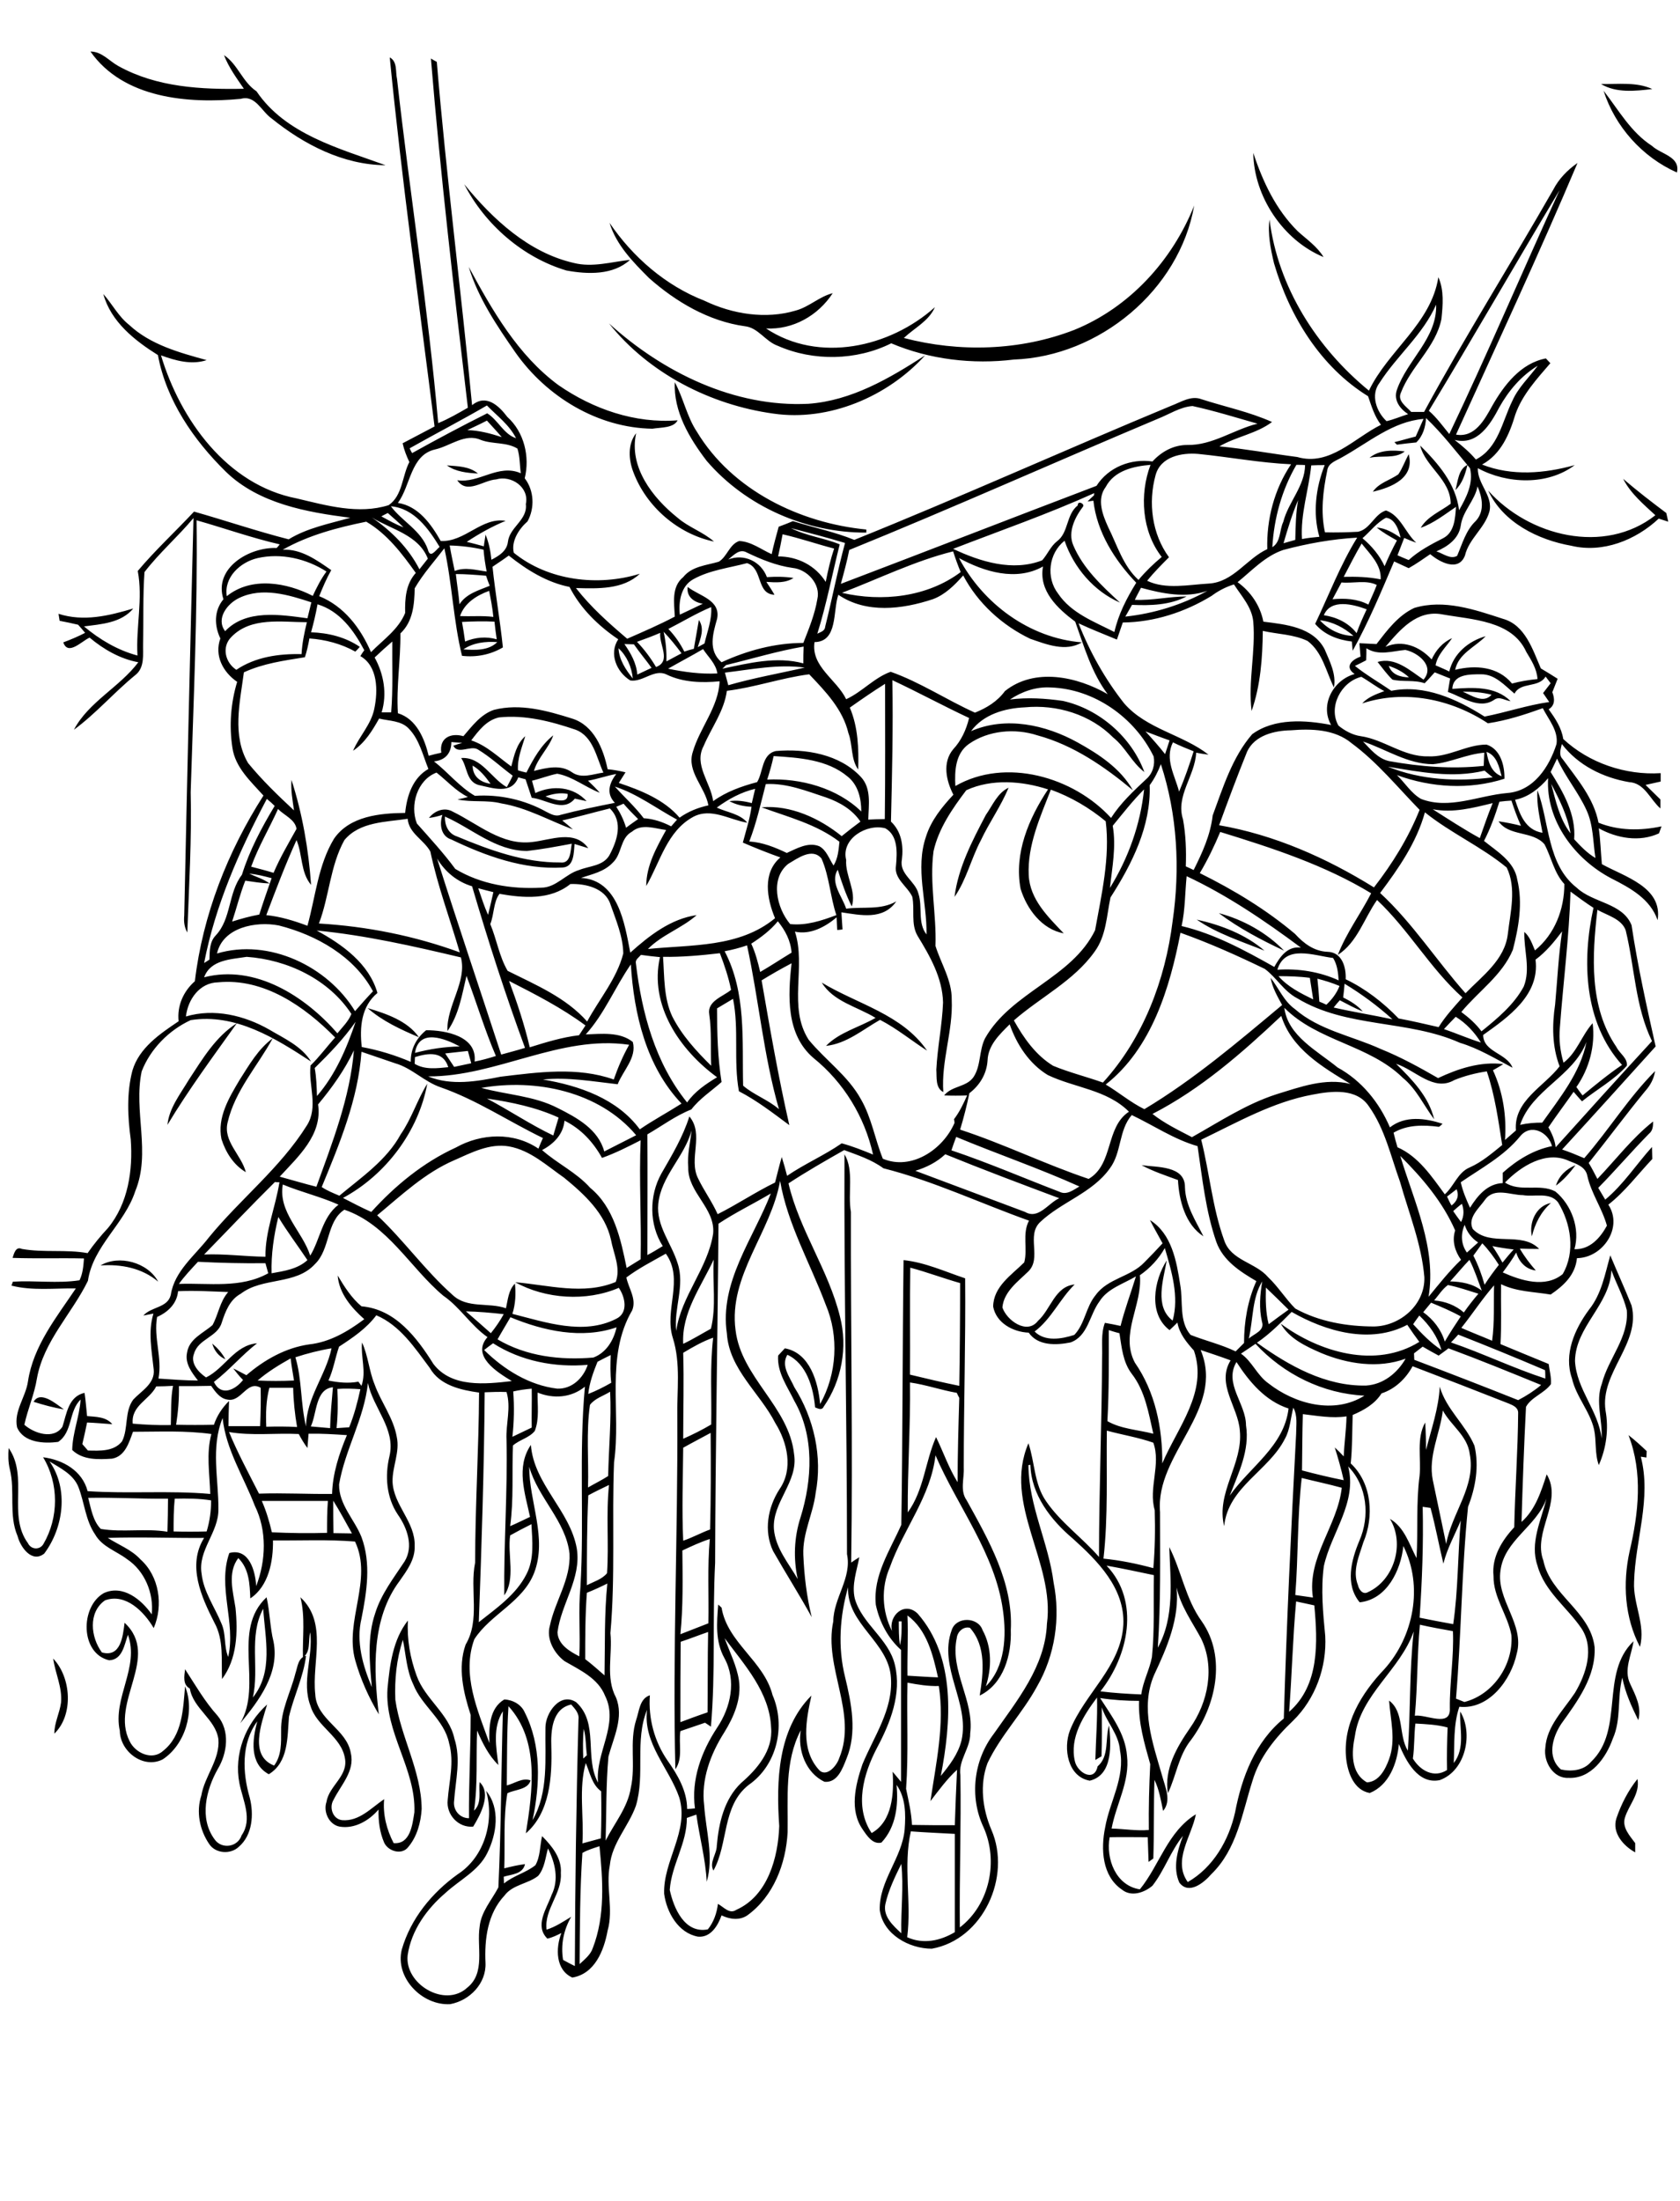 <?xml version="1.0" encoding="utf-8"?>
<!-- Generator: Adobe Illustrator 21.0.2, SVG Export Plug-In . SVG Version: 6.00 Build 0)  -->
<svg version="1.2" baseProfile="tiny" id="Layer_1" xmlns="http://www.w3.org/2000/svg" xmlns:xlink="http://www.w3.org/1999/xlink"
	 x="0px" y="0px" viewBox="0 0 600 786" overflow="scroll" xml:space="preserve">
<path d="M577.3,649.3c1.7-5,4.2-9.9,7.5-14c1,5.3-3.1,9.2-4.5,13.9c-1,3.5,1.8,6.4,3.7,9c0,0.8,0,2.5,0,3.3
	C579.8,659.2,575.6,654.5,577.3,649.3 M19,592.3c6.5,6.8,7.3,20.2,0.4,26.8c0-3.9,1.9-7.3,2.4-11.1C22.3,602.6,19.7,597.5,19,592.3
	 M105.5,597.6c0.8-2.3,0.9-5.6,3.8-6.3c-0.9,7.5-4.4,14.4-6.1,21.8c-0.6,7.2-0.1,16.2-7.2,20.5c-7-3.8-5.9-12.4-4.1-18.9
	c-5.8,7.8-5.3,18.4-2.7,27.3c1.5,5.9,1,13.3-3.9,17.5c-2.9,2.8-8.3,2.5-10.6-1c-3.4-5-4.7-11.5-2.8-17.3c1.2-7,6.7-12.8,6.1-20.1
	c-1-7.2-9-10.9-10.2-18.1c-2.6-1.4-2-4.4-1.7-6.9c3.7,5.7,7,11.5,11.6,16.6c4.5,5.4,3.5,13.3,0.1,19c-4.2,7.4-6.7,17.6-1.2,25.1
	c2.5,3.7,8.3,2.9,9.7-1.4c4-5.8,0.4-12.5-0.8-18.6c-2-10.4,2.1-21.1,9.9-28.1c-2,6.8-6.5,18.3,2.5,21.8c2.7-3.6,2.5-8.2,2.5-12.4
	C100.2,610.8,103.8,604.4,105.5,597.6 M90.3,606.2c7.4-9.2,4.4-21,3.7-31.7C88.7,584.3,92.7,595.7,90.3,606.2 M85.8,615.4
	c8.2-14-3.3-33.1,9.4-45c1.2,5.2,1.2,10.7,2.5,15.9C99.9,597.5,92.5,607.3,85.8,615.4 M581.6,512.5c2.3,1.8,4.4,3.7,6.5,5.7
	c0,0.6-0.1,1.7-0.1,2.3c-0.5-0.1-1.5-0.2-2-0.3c3.9,14.9-2,29.8-2.4,44.7c-0.4,7.9,4.2,15.3,2.1,23.2c-5.5-10.5-6.2-22.7-3.7-34.1
	C585.2,540.4,586.8,525.9,581.6,512.5 M40.1,508.2C40.7,508.8,40.7,508.8,40.1,508.2 M12,500.6c2.4-4.2,8.1,0.8,10.8,2.7
	C19.1,502.7,15.5,501.7,12,500.6 M75.8,479.8c1.9,1.6,3.5,3.4,4.7,5.6C78.1,484.4,76.5,482.3,75.8,479.8 M35.9,451.9
	c6.6-3.9,16.9-1.1,20.6,5.8C50.7,452.8,43.3,451.4,35.9,451.9 M575.5,453.6c-0.5,12.4-12.8,20-13,32.4c0.5,10.1,8.4,17.8,9.5,27.7
	c0.4-6.5-2.3-13.2,0.1-19.6c2.3-9,9.7-16.5,8.9-26.2C579.8,462.9,577.2,458.4,575.5,453.6 M575.1,448.3c2.5,6,5.2,11.9,7.6,17.9
	c3.4,13.6-11.3,23.9-9.3,37.5c1.2,6.6,0.3,13.4-2.4,19.5c-1.5-4.1-0.8-8.6-1.7-12.8c-1.5-6.5-6.4-11.6-7.9-18.2
	c-3-8.6,1-17.6,6.1-24.5C572,462.1,573.2,455,575.1,448.3 M547.1,441.5c-1.1-4.9,1.5-10.9,6.8-11.9
	C550.3,432.8,548.2,437,547.1,441.5 M555.7,423.4c1-3.4,3.7-6,7-7.3C560.7,418.8,558.4,421.4,555.7,423.4 M407.7,416.1
	c5.5,0.8,15.6,0.1,15.5,7.9c0.2,6.5,3.8,11.9,6.6,17.5c-6.5-4.2-8.7-12.8-9.1-20.1C416.3,419.8,411.8,418.3,407.7,416.1 M85.6,385.6
	c3.4-5.3,6.6-11,11.8-14.8c-5.4,9.9-13.5,18.7-16.1,30c-1.7,6.8,4.9,11.6,6.5,17.8c-4.4-2.6-7.2-7.1-8.7-11.8
	C77.5,399.1,81.8,392,85.6,385.6 M67.5,385.5c4.8-7.3,9.5-15.3,17.1-20.1c-8.5,11.9-17.3,23.8-24.8,36.3
	C60.4,395.7,64.4,390.7,67.5,385.5 M131.3,360c6.6,2,14.2,4.5,18.3,10.4C143.2,367.7,136.5,364.6,131.3,360 M293.5,350.9
	c12.7,7.7,28.7,11.3,37.6,24.3c-5.6-3.6-10.8-7.9-16.8-11c-6.2,3.5-11.9,8.5-19.3,9.3c4.8-4.9,11.8-6.6,17.7-10
	C306.2,359.5,297.6,357.7,293.5,350.9 M427.4,328.4c8.6,1.9,17.5,5.3,24.2,11.1C443.5,336.2,434.8,333.5,427.4,328.4 M435.3,326.1
	c8.7,2.3,17.1,7,23.3,13.4C450.5,335.7,442.5,331.5,435.3,326.1 M158.9,291.6c-0.1,3.1,1.2,6.1,4.3,7.1c11.7,4.9,24.1,9.4,36.9,9.3
	c3.8,0.5,3.6-4.1,4.1-6.7c-5.3,1-10.7,2-16,2.6C176.9,303.8,168.5,295.8,158.9,291.6 M153.2,292.1c2-2.6,5.6-4,8.6-2.2
	c9,4.4,17.5,12.1,28.2,10.8c6.7-0.7,15.2-4.6,20.1,2.2c-1.6-0.5-3.3-1-4.9-1.5c-0.3,3-0.1,8.2-4.3,8.4c-13.9,0.8-27.4-4.1-39.7-10
	c-3.8-1.2-4.3-5.5-3.2-8.8C156.5,291.5,154.8,291.9,153.2,292.1 M352.1,291c2.4-3.4,4.1-7.8,8.1-9.7c-2.7,6.6-6.9,12.4-9.9,18.8
	c-3.5,6.6-5.1,14-9.4,20.2C342.2,309.9,347.2,300.3,352.1,291 M404.3,198.2C404.8,198.7,404.8,198.7,404.3,198.2 M579.7,171
	c5,4.3,10.2,8.3,15.4,12.2c0.2,0.8,0.5,2.3,0.7,3.1c-1.1-0.4-2.3-0.7-3.4-1.1c-8.2,7.7-20,12.4-31.2,9.7
	c-11.9-2.1-24.4-8.3-29.7-19.7c14.5,16.3,41.5,23.1,59.7,8.8C587,180.1,582.4,176.3,579.7,171 M519.8,175c0.9-3.1,1-7.4,4.3-9
	C523.3,169.3,522.3,172.6,519.8,175 M159.6,166.2c3.8,0.3,8,0.3,11.1,2.9C166.9,168.9,162.8,168.5,159.6,166.2 M499.4,169.4
	c1.5-2.2,2.4-4.8,3.7-7.2c2.3,8.5-6.2,11.9-12.8,13.4C492.5,172.4,496.4,171.5,499.4,169.4 M489.1,163.5c3.5-2.9,8.3-2.8,12.6-2.3
	C498.3,164,493.2,162.5,489.1,163.5 M226.2,168.6c-1.7-4.4-2.1-10,1-13.9c-2.7,12.1,5.9,23.1,14.8,30.2c3.9,3.4,9,5,13,8.5
	C242.1,190.7,230.8,180.9,226.2,168.6 M241,136.5c3.1,5.7,4.3,12.3,7.9,17.7c12.6,20.9,36.8,32.6,60.5,34.9l0,1.1
	c-21.5,0.1-43-9.3-57-25.6C246.2,156.5,240.5,146.9,241,136.5 M217.5,115.5c19.3,17.5,44.8,30,71.2,28.7c15.4-1.1,29-9.1,41.7-17.3
	c-13.3,14.7-34.3,23.7-54.2,20.8C253.7,144.6,231.7,133.3,217.5,115.5 M167.4,95.3c8.4,15.5,17.5,31.5,32,42.2
	c12.4,8.6,27.4,13.8,42.6,12.6c-1.4,2.8-6,2.5-9,3c-19.5-0.3-37.8-11.4-48.9-27.2C177.5,116.4,170.8,106.5,167.4,95.3 M383.7,117.8
	c19.7-8,35-24.8,42.8-44.4c-5.3,30.3-34,53.9-64.4,55c-14.7,1.8-30.1,0-43.8-5.8c-12.4,6.2-27.8,6.5-40.5,0.9c-4.5-1.6-7-6.5-11.8-7
	c-12.9-1.8-24.6-8.7-34.2-17.2c-5.7-5.7-11.7-11.8-14.1-19.7c8.3,12.2,20,22.4,33.9,27.8c10,4.8,21.9,6.7,32.6,3.5
	c4.8-1.3,8.4-5,13.2-6.2c-5.2,8-14.2,13.1-23.8,12.6c18.8,12.5,44.2,6.8,60.3-7.6c-2.2,5-7.3,7.4-11.1,11
	C342.6,125.9,364.4,125.3,383.7,117.8 M165.8,65.8c10.2,12.5,23,24.4,39.1,28.1c6.7,1.7,13.5-0.4,20.1-1.1c-6,5.5-15.1,5.2-22.7,3.8
	C186.8,92,173.2,80.2,165.8,65.8 M472.7,91.8c-14.5-6-24.9-21.7-25.1-37.2c3.4,10.3,8.1,20.3,15.9,28
	C466.7,85.5,470.4,88,472.7,91.8 M572.7,32.4c5.4,6.9,9.7,14.8,17.3,19.7c3.2,3,10.2,3.8,8.9,9.5C586.5,56.1,576.8,45.2,572.7,32.4
	 M571.8,30c6.1,0.1,12.7-0.8,18.3,1.8C584.1,32.5,577.2,33.3,571.8,30 M316.2,680c-0.9,4.4,2.8,7.7,5.7,10.4
	c-0.2-8.3,0.9-16.6,0-24.8C319.6,670.3,317.3,675,316.2,680 M208,661.7c-0.9,13.2-0.9,26.4-1,39.7c1.8-1.7,3.9-3.3,4.7-5.7
	c4.5-11.6,3.6-24.3,2.4-36.4C212,660,209.9,660.6,208,661.7 M325.3,654c-2.8,12.4,0.3,25.2-1.3,37.8c5.7,2.6,11.8,1.3,17-1.8
	c0-11.7,0-23.4,0-35.1C335.8,654.6,330.5,654.4,325.3,654 M208,658.3c2.2-0.6,4.4-1.2,6.6-1.8c0.2-5.6,0.2-11.2,0.1-16.8
	c-3.3-2.4-4-6.6-5.5-10.1C206.6,638.7,208.6,648.7,208,658.3 M208.5,617.4c-0.4,3.5-0.3,7.1-0.2,10.6c0.3-0.3,1-0.9,1.3-1.2
	C209.2,623.7,209.3,620.5,208.5,617.4 M505.5,615.5c-0.5,4.1-0.3,8.3-0.9,12.5c2.6,4.3,7.5,7.1,12.2,4.1c-0.1-5.1,0-10.1,0.2-15.2
	C513.3,615.9,509.4,615.7,505.5,615.5 M181.6,609.3c-0.6,9.4-0.5,18.9-0.6,28.3c2.8-0.7,5.6-2.9,8.5-1.8c-1,3.4-5.6,3.2-8.3,4.6
	c-1.5,8.8-0.8,17.8-1.1,26.8c2.4-0.6,4.9-1.2,7.4-1.5c-0.8,3.6-4.7,3.6-7.6,4.5c0,0.6,0.1,1.8,0.1,2.4c3.4-2.8,7.8-3.8,11.2-6.5
	c1.8-3.1,1.6-7,2.4-10.4c3.5,3.5,7.1,7.9,6.7,13.2c0.5,7.3-6,12.9-5.1,20.2c3.2-1,6-2.9,8.8-4.6c-2.7,4.7-3.8,10-2.9,15.4
	c1.4,0.8,2.8,1.5,4.2,2.2c0.1-29.3,0.5-58.7,1.3-88.1c0.3-2.2-1.3-3.8-2.6-5.3c-6.9,1.5-7.3,9.5-7.1,15.2
	c0.3,10.6-0.5,23.4-9.1,30.8C190.2,639.7,192.8,621.6,181.6,609.3 M392.9,606.4c4.1,6.4,9,12.8,9.6,20.6c1.1,9.1-3.9,17.3-5.5,26
	c4.5,0.1,8.9,0.9,13.3,0.5c-0.1-7.8,0.1-15.7,0.5-23.5c-2.1-7.4-4.3-14.9-4-22.6C402.2,607.4,397.5,607.1,392.9,606.4 M324.1,600.9
	c-0.3,12.6,0.4,25.3-0.5,37.9c0.9,4.3,1.9,8.5,2.1,12.9c5.1,0.1,10.2,0.1,15.3,0.1c0.2-6.6,0.5-13.2,0.8-19.8
	c-3.6,3.3-6.5,7.3-9.5,11.2c2-13.6,5.1-27.3,3-41.1C331.5,602.2,327.8,601.6,324.1,600.9 M483.9,619.9c-1.2,5.7-1.6,13.3,4.3,16.6
	c4.3-0.2,6.6-4.7,7.9-8.3c2.5-6.8,0.5-14,0-20.9c5.5,4.1,3.3,12.3,6.7,17.9c1-14.2,0.5-28.5,2.1-42.6
	C500.1,596.3,486,605.1,483.9,619.9 M243.1,586.3c-0.1,9.6-0.1,19.1-0.1,28.7c3.2-1.2,6.4-2.4,9.7-3.5c0.1-9.6,0-19.1,0.2-28.7
	C249.7,583.9,246.4,585.2,243.1,586.3 M507.1,580.2c-1,10.8-0.8,21.7-1.8,32.5c4-0.6,12.9,4.4,12.5-2.7c-0.1-9.2,1.5-18.3,1.1-27.5
	C515,581.8,511,581.1,507.1,580.2 M321,579c0,2.8,0,5.7,0.4,8.5c0.7-2.8,0.6-5.7,0.6-8.5H321 M324.1,576.9c0.3,7.2-0.1,14.3,0,21.5
	c3.7,0.2,7.3,0.5,10.9,0.6C333.2,591,331.1,582.1,324.1,576.9 M462.9,571.9c-1.2,13.1-1.5,26.2-2.5,39.4c10.9-9.5,10.2-24.9,9-38
	C467.3,572.8,465.1,572.4,462.9,571.9 M209.6,568.8c-0.6,7.9-0.6,15.8-0.6,23.7c2.4,1.8,4.6,3.8,6.9,5.8c0.2-10.9-0.1-21.9,1-32.8
	C214.5,566.7,212.1,567.8,209.6,568.8 M395.2,559.1c12.1,12.7,7.8,32.3-2.2,44.9c4.8,0.6,9.7,0.9,14.6,1.1c0.6-4.6,2.9-8.7,3.8-13.3
	c1-9.8,0.5-19.6,0.7-29.3C406.4,561.3,400.8,560.1,395.2,559.1 M243.7,553.7c0.1,10,0.3,20-0.7,29.9c3.3-1.3,6.7-2.6,10-3.9
	c0.2-10-0.4-20.1,0.5-30.1C250.1,550.7,246.9,552.2,243.7,553.7 M508.1,538.1c0.3,13.2-0.2,26.4-1.1,39.6c4,0.8,8,1.6,12,2.3
	c1.8-12.2,1.6-24.7,2.7-37c-2.1,5.1-4.9,10-6.2,15.4c-1.6-6.6-2.8-13.3-4.6-19.9C510.1,538.4,508.8,538.2,508.1,538.1 M119,535.9
	c0,3.9,0,7.7,0.1,11.6c2.2,0,4.4,0.1,6.6,0.1C123.5,543.7,121.4,539.7,119,535.9 M93.5,536c1.6,3.6,2.7,7.4,3.6,11.2
	c6.6,0.3,13.1,0.4,19.7,0.2c0-3.8,0-7.6,0.3-11.4C109.1,536,101.3,536,93.5,536 M62.4,535.2C62,539.1,62,543,62,546.9
	c3.9,0.1,7.9,0.1,11.8,0c1.1-3.6,1.6-7.3,1.6-11.1C71.1,535.1,66.7,535.1,62.4,535.2 M31.5,534.9c1,3.8,1.7,8.3,4.5,11.1
	c7.9,1.3,15.9-0.3,23.8,1c0.1-3.9,0.2-7.9,0.2-11.8C50.5,535.3,41,534.7,31.5,534.9 M210.1,534c-0.5,10.7-0.5,21.4-0.5,32.1
	c2.5-1.3,5.4-2.1,7.2-4.3c0.7-10.5-0.4-21,0.7-31.5C215,531.5,212.5,532.7,210.1,534 M464.9,527.8c-1.6,13.8-1.2,27.9-2.3,41.8
	c2.1,0.3,4.2,0.6,6.3,0.9c-2.2-14.3,8.8-25.6,10.3-39.2C474.5,530,469.7,529,464.9,527.8 M189,523.8c0,12.6,6.5,25.4,1.8,37.8
	c-4,10.5-15.6,14.8-21.4,23.8c-4.6,12.5,1.2,25.4,5.4,37.1c-0.2-5.5-0.1-12.4,5.3-15.6c3,0.1,6.1,1.8,7.3,4.6
	c6,11.8,5.5,25.8,2.8,38.5c5.8-10.1,4.4-22,4.6-33.1c0-5.2,5.3-12.8,11-9c8.2,7.5,2.8,19.7,7.8,28.7c-1.1-10.6,7.6-20.8,2.5-31
	c-2.5-6.3-9-9.2-14.5-12.4c-3.7-2.8-6.6-7.9-5.2-12.7c1.8-8.7,7.5-16.5,7-25.7C202.1,543.2,192.2,535,189,523.8 M317.8,559.7
	c-3.2,7.3-2.8,15.8,0.8,22.8c-1.4-5.5,4.4-10.8,9.1-6.3c13.8,15.7,12,38.9,8.3,58c3.1-3.8,6.2-7.8,7.4-12.7c3-13.5-8.4-26-3.5-39.4
	c1.6-4.9,9.4-4.7,11,0c3.4,6.2,3.3,13.5,1.2,20.1c6.9-6.9,7.4-18,6.1-27.1c-2.8-20.4-16.2-37-24.1-55.4
	C332.4,534.5,322.6,546.1,317.8,559.7 M244,517c-0.1,11.1-0.5,22.2,0,33.2c3.3-1.1,6.3-2.8,9.6-4c0.3-11.5,0.3-23,0.2-34.5
	C250.5,513.5,247.2,515.2,244,517 M395.3,510.9c-0.2,15.2,0.5,30.6-1.2,45.7c6,0.6,11.9,1.8,17.8,3.4c0.6-6.9,0.7-13.8,0.5-20.7
	c-2.3-7.9,2.3-16.3-0.5-24.1C406.5,513.3,400.8,512.4,395.3,510.9 M81.8,511.4c3.1,7.5,7,14.7,10.7,22c8.7-0.3,17.4,0.2,26.1,0.1
	c0.2-7.3,2.5-14.3,5.3-21c-4.6-0.3-9.1-0.6-13.7-0.5c-0.1,1.7-0.3,3.4-0.4,5.1c-1.2-1.6-2.2-3.3-3.1-5
	C98.4,511.7,90,512.8,81.8,511.4 M78,539c0.1,8.3-7.4,14.6-6,23c0.7,6.5,4.7,11.9,7.1,17.8c1.7,3.8,0.8,8.1,2.4,11.9
	c2.8-12.4-3.9-25,0.4-37.1c7.1-1.9,9.3,6.5,9.6,11.8c3.5-9.1,3.9-19.8-0.5-28.7c-4-10.4-10.3-20-11.5-31.3
	C75.2,517,78.1,528.2,78,539 M465.3,505c-0.2,6.7-0.2,13.4-0.3,20.1c4.9,1.3,9.9,2.5,14.9,3.5c-0.9-4-2-7.9-3.2-11.7
	c1.1,1,2.2,2.1,3.2,3.2c0.2-4.8,0.9-9.5,1-14.3C475.8,506.6,470.5,505.6,465.3,505 M515.3,503.7c-1,8.3-5.3,16.3-3.6,24.8
	c1.6,7.7,3.2,15.3,4.8,22.9c1.9-11,10.7-20.6,8.4-32.2C524.1,512.7,518.2,509.1,515.3,503.7 M210.7,501.7
	c-1.4,9.7-0.4,19.7-0.7,29.5c2.4-1.4,4.9-2.6,7.2-4.1c0.2-10,1.2-20.1,0.7-30.1C215.5,498.5,212.4,499.4,210.7,501.7 M173.1,497.2
	c-0.2,27.4-1.1,54.7-2.1,82.1c6.3-5,13.3-9.8,17-17.1c2.9-5.5,2.1-12,1.8-17.9c-2.6,1.3-5.1,2.6-7.6,4c-1,6.9,2,15.6-2.1,21.4
	c-0.2-18.5,1.2-37,0.8-55.5c-0.3-5.7,1.7-11.5,0-17.1C178.3,497,175.7,497.1,173.1,497.2 M183.3,496.9c0.4,5.4,0.3,10.8-0.3,16.2
	c2.3-1.1,4.6-2.2,6.9-3.3c-0.1-4.6,0.1-9.2,0-13.9C187.7,496.1,185.5,496.4,183.3,496.9 M120.5,496c0.2,4.7,0.2,9.4-0.3,14
	c1.5-0.1,3-0.2,4.5-0.3c1.8-4.4,3-9,4-13.6C126,495.9,123.2,495.8,120.5,496 M192,497.3c-0.1,4.5,0.7,9.3-1,13.7
	c-2,2.5-5.4,3.1-7.8,5.2c-0.4,9.6,0.3,19.3-1,28.8c2.4-1,4.7-2.2,7.1-3.3c-1.8-8.4-5.1-17.8,0.3-25.7c1.1,14.1,14,23.4,16.4,37
	c1.7,10.7-5.6,19.7-6.9,29.9c0.2,4.4,4.3,6.8,7.8,8.6c0.4-8.3-0.4-16.5,0.4-24.8c1.4-23.8-0.6-47.7,1.6-71.5
	C204,499.2,197.6,499.6,192,497.3 M111,509.4c2.3,0.2,4.6,0.4,6.9,0.6c0.1-4.9,0.6-9.8,1-14.6C112.6,496,113.2,504.8,111,509.4
	 M96.2,495.6c-1.2,4.5-1.3,9.2-1.1,13.9c3.7-0.1,7.4-0.1,11,0.1c-0.8-4.6-1.3-9.3-1.4-14C101.9,495.6,99,495.6,96.2,495.6 M63.9,495
	c0.1,4.6-0.3,9.3-1,13.8c4.5,0.1,9,0.1,13.5,0c1.1-3.3,3-6.1,5.4-8.5c-0.1,3-0.2,6-0.2,9c3.8,0,7.5,0,11.3,0
	c0.2-4.6,0.3-9.1,0.2-13.7c-4.9-2.9-6.9,5.3-11.9,4.2c-2.7-0.4-4.3-2.8-5.8-4.9C71.7,495,67.8,495,63.9,495 M55.8,495.1
	c-2.5,4.9-9,6.8-8.4,13.3c4.5,0.4,9.1,0.6,13.6,0.5c0.2-4.7-0.1-9.4,0.8-14C59.8,495,57.8,495.1,55.8,495.1 M325,493.7
	c0.2,15.5-0.9,30.9-0.8,46.4c5.8-8,6.2-18.1,10.1-26.9c2.6,5.3,4.5,11,7.7,16.1c0-10,0.3-20.1,0.6-30.1c-0.2-0.4-0.7-1.3-0.9-1.8
	C336,496.4,330.7,494.5,325,493.7 M121.1,530.1c-0.1,7.2,5.5,12.5,8,18.8c3.5,9.4,1.9,19.5,0,29.1c-2,8.3,0.5,16.9,3.7,24.5
	c-0.8-8.8-1.7-17.9,1.2-26.4c2.1-6.8,6.6-12.6,10.5-18.5c3.3-5.4,0.9-12-2.4-16.7c-4.1-6.1-4.7-13.8-3-20.9
	c2.3-9.7-5.8-17.1-7.7-26.1C130.1,506.5,123.2,517.7,121.1,530.1 M504.5,487.9c-2.4,4.4-6.2,8.1-11.1,9.7c-2.4,3.8-6.3,6-10.3,7.7
	c-0.2,5.8-0.1,11.6-0.7,17.3c7.6,7.1,8.4,19,4.5,28.2c-1.5,4.9-4,10.2-1.9,15.3c0.3,1.5,1.7,3.5,3.5,2.5c9.5-4.3,13.3-17.4,7.9-26.2
	c5.2,3,6.9,9.1,9.5,14c0.6-9.8-0.2-19.7,1.1-29.4c0.6-6.2-1.2-13.4,2-19c0.2,3.3,0.3,6.5,0.3,9.8c1.9-7.5,4.5-14.8,4.9-22.6
	c2.3,8.1,9.2,13.5,12.4,21.1c1.7,7.3,0.4,14.9-2.3,21.8c-2.3,22.8-2.4,45.7-4.3,68.5c1,0.4,2,0.8,3,1.2
	c10.3-2.6,17.5-13.3,16.8-23.8c-1.3-7.3-6.5-13.5-6.4-21.2c-0.7-6.7,3-12.7,7.4-17.4c0.3-13.7,1.3-27.3,1.4-41
	c-0.1-1.9-2-2.6-3.4-3.2C527.4,496.7,516,492.3,504.5,487.9 M445,509c1.4,8.9-2.7,17.1-5.8,25.1c7.2-10.3,19.4-17.6,21-31.1
	c-8.3-2.7-14-9.5-18.6-16.6C437,494.1,445,501.2,445,509 M92,493c4.3,0.2,8.7,0.2,13,0c-0.4-2.6-0.9-5.2-1.2-7.9
	C99.7,487.4,95.6,489.9,92,493 M213.4,486.3c-1.5,3.7-2.9,7.5-3.3,11.5c2.8-1.1,5.6-2.5,8.2-4c-0.4-3.3-0.3-6.6-0.2-9.9
	C216.5,484.7,214.9,485.5,213.4,486.3 M428.8,482.1c8.9,21.4-16.3,37-14.5,57.9c0,16.1,0.3,32.3-0.8,48.4c6.1-11,4.5-23.9,4.1-35.9
	c4.4,8.6,5.8,18.5,11.6,26.5c9,12.9,5,30.4-3.8,42.3c-4.5,5.6-5.3,12.8-8.3,19.1c-1.4-8.6,3.2-16.5,7.9-23.3
	c6.5-9.2,9-21.8,3.9-32.1c-3.2-5.9-7.2-11.4-8.7-18.1c1.1,11.1-3.4,21.4-8,31.2c-5.1,11.8-0.5,24.4,2.8,35.9c1.1,4.1,3.5,9,0.4,12.7
	c-0.8-3.8-1.4-7.6-3.1-11.1c-0.3,9.3-0.1,18.7-0.4,28.1c-0.4,0.3-1.3,0.9-1.7,1.2c-0.1-2.9-0.2-5.9-0.3-8.8c-4.5,0-9.1-0.1-13.6,0
	c-1.4,7.7,2.2,17.3,10.8,18.6c7-8.6,9.9-20.6,20-26.8c-1.5,7.8-8.4,16.5-2.9,24.2c9.1-5.2,14.7-15,16.9-24.9
	c2.4-12.6,7.2-25.2,17.4-33.5c1-33.9,2.6-67.7,4.4-101.6c0-3.2,0.6-6.5-1-9.4c-1,3.7-1.1,7.7-3,11.1c-5.8,11.5-20.3,17.2-21.7,31.2
	c-3-12,6.8-22.2,5.6-34.1c-0.6-8.5-8.5-16.6-3.3-25.1C436,484.5,432.4,483.3,428.8,482.1 M505,483.3c0,0.6,0.1,1.8,0.1,2.3
	c12.4,4.7,24.8,9.5,37.1,14.4c2.9-1.5,5.7-3.3,8.2-5.4c-11-4.5-22-9-33.1-13.1c-1.1,0.9-2.3,1.7-3.5,2.6c-1.9-1-3.8-2.1-5.7-3.2
	C507.1,481.7,506,482.5,505,483.3 M105.5,484.7c2.4,8,1.8,16.6,3.8,24.7c0.1-10.2,7.1-18.3,9.1-27.9
	C114.1,482.2,109.8,483.3,105.5,484.7 M443.2,483.4c4,2.8,5.8,7.8,9.8,10.6c9.4,7.4,23.5,11.2,34.3,4.4
	c-14.8-0.7-28.8-7.6-38.9-18.5C446.6,481.1,444.9,482.3,443.2,483.4 M172.9,482.1c7.1,7,16.1,12.6,26.1,13.8
	c5.2,0.2,9.3-3.7,10.9-8.5c-11.7,1-23.8-1.3-33.8-7.7C175,480.5,173.9,481.3,172.9,482.1 M244,483.1c0.3,10.2,0,20.5,0,30.7
	c3.4-1.5,6.8-3.2,10-5.1c0.2-10.3-0.5-20.7,0.7-31C251,479,247.5,481,244,483.1 M518.2,479.4c11.4,3.9,22.3,9.2,33.7,12.9
	c0-0.7,0-2.2-0.1-3c-10.3-4.4-20.6-8.6-31-12.7C520,477.5,519.1,478.5,518.2,479.4 M396,475c0,10.8,0.1,21.7-0.5,32.5
	c4.8,2.8,11,3.1,16.4,4.5c-1.7-7.4-2.9-15.2-7.7-21.4c-3.2-4.2-3.6-9.5-4.4-14.5C398.5,475.8,397.3,475.4,396,475 M504.7,472.9
	c3.1,3.4,6.3,6.7,10.1,9.2c-1.4-4.8-4.3-8.9-7.9-12.3C506.2,470.8,505.4,471.8,504.7,472.9 M182.3,470.4c-1.5,2.6-3.1,5.2-4.6,7.9
	c10.3,6.1,22.5,7.5,34.2,6.5c4.6-1.7,7.3-6.2,8.3-10.8C207.8,478.3,194.1,475.3,182.3,470.4 M166.4,468.3c3,2.6,6,5.2,8.9,7.8
	c1.7-2.1,3.3-4.4,4.6-6.8C175.4,468.8,170.9,468.4,166.4,468.3 M461.3,468.5c-3.9,3.9-7.8,7.9-12.4,11c11.4,8.2,24.5,15.6,39,15.3
	c6.1-0.4,11.1-4.4,14.1-9.6c-9.8,3.6-20.7,1.9-30.1-2c-5.5-2.4-11.4-5.1-14.5-10.5c13.8,10.2,33.9,16.2,49.5,6.5
	c-1.5-2-2.9-4-4.3-6.1C489.4,480.1,473.5,475.5,461.3,468.5 M511.1,465.2c-0.9,1.1-1.9,2.3-2.8,3.4c3.6,2.6,6.4,6.2,7.7,10.5
	c1.8-3.1,3.7-6,5.7-9C518.3,468.2,514.7,466.7,511.1,465.2 M63.6,461.1c-0.4,4.4-3.6,7.5-7.5,9.2c-1.3,7.4,1.9,14.6,0.5,22
	c4.7,0.3,9.4,0.7,14.1,0.7c-2.2-2.8-4.7-6.1-3.9-9.9c0.7-5,5.8-7,9.1-9.9c2.1-3.8,2.6-8.4,5.6-11.8
	C75.6,461.2,69.6,460.8,63.6,461.1 M452.1,459.8c-0.1,4.4-0.1,8.8,1,13.1c2.4-1.8,4.7-3.5,7.1-5.2
	C457.5,465,454.8,462.4,452.1,459.8 M521.9,474.2c3.6,1.6,7.3,3,11,4.6c0.9-6.6,0.5-13.2,0.7-19.8
	C529.4,463.8,525.9,469.2,521.9,474.2 M512.2,464.4c3.9,0.3,7.6,1.7,10.6,4.3c1.6-2.3,3.4-4.6,5.2-6.7c-3.6-1.1-7.2-2.4-10.9-3.1
	C515.1,460.4,513.8,462.5,512.2,464.4 M446,478c1.9-1.7,5.8-2.8,4.7-6c-1.1-4.8-0.7-9.7,0.1-14.4C447.1,463.6,447.6,471.2,446,478
	 M325.1,452.7c-0.2,12.7,0,25.5-0.1,38.2c5.8,1.4,11.7,2.8,17.6,4c0.2-12.2,0.3-24.5,0.3-36.7C336.9,456.5,331.1,454.3,325.1,452.7
	 M517.9,457.6c4,0.1,8.1,0.8,11.3,3.3c-1.4-3.7-2.6-7.5-4.4-11C522.4,452.4,520.2,455.1,517.9,457.6 M244,479.9
	c3.4-1.6,6.6-3.6,9.9-5.4c2-8,0.5-16.5,1-24.7C250.4,459.5,243.4,468.7,244,479.9 M70.7,450.6c-2.4,2.6-4.8,5.1-6.8,7.9
	c10.7-0.4,22,1.7,31.9-3.8c-0.3-1.2-0.7-2.4-1-3.6C86.7,451.2,78.7,451,70.7,450.6 M416,445.7c-2.2,3.9-5.3,7.2-8.9,9.7
	c1,10.6-7.2,20.9-1.8,31.2c7.3,10.5,9.9,23.4,9.8,36c5.4-12.8,16.4-25.5,11.3-40.3c-2.6-2.9-5.2-6-5.9-10c-0.9,0.9-1.8,1.8-2.8,2.7
	c-7.7-5.8-5.6-17.7-1-24.9c-1.2,6.9-4.5,16.5,2.1,21.5C421.2,463,418.4,453.9,416,445.7 M533,445c1.3,1.9,2.5,3.9,3.6,5.9
	c1.3-1.6,2.6-3.2,4-4.7C538,445.9,535.5,445.5,533,445 M529.4,444c-1.1,1.5-2.1,2.9-3.2,4.4c1.7,3.3,3,6.8,4,10.4
	c1.6-2.5,3.3-4.8,5.1-7.1C533.6,449,531.7,446.4,529.4,444 M523.9,447.3c1.3-1.2,2.7-2.4,4-3.6c-2.3-1.5-4-3.7-4.8-6.3
	C521.6,440.7,521.8,444.4,523.9,447.3 M99.4,434.6c-1.6,6.6-2.6,13.3-2.4,20.1c4.5-0.8,9.3-1.5,12.8-4.7
	C106.4,444.9,102.6,439.9,99.4,434.6 M112.5,451.4C105.6,459,93.8,456,86,462c-3.9,2.1-5.5,6.3-6.8,10.3c-1.5,5.2-8.4,5.8-9.9,11.1
	c-1.4,3.4,1.6,6.7,4.3,8.5c6.7-3.3,10.2-11.5,18.2-12.2c-5.4,4.2-9.9,9.6-15.4,13.8c2.5,5.3,7.6,2.9,10.4-0.7
	c-1.3-1.3-2.4-2.7-3.5-4.1c1.6,0.7,3.1,1.6,4.7,2.4c6.4-5.5,14-9.8,22.4-11c7.4-0.8,13.8-4.6,19.7-9c-4.6-4.1-9-9.2-9.5-15.6
	c2.4,4,4.9,8,8.5,11c12.1,1,19.8,11.2,25.7,20.6c6.5,8.5,18.5,7.2,28,6.1c-5.3-3.2-14.6-9-8.7-15.7c-6-4.2-9.8-10.7-15.8-14.8
	c-11.9-10-19.8-25.4-35.3-30.7C116.5,436.2,118,446.1,112.5,451.4 M519,432.5c0.9,1.3,1.8,2.6,2.8,3.9c1.1-2.1,1.1-4.4,0.3-6.5
	C521,430.7,520,431.6,519,432.5 M530.4,428.4c-2.1,3-6.4,6.5-4.4,10.5c6.3,6.6,17.4,0.6,23.7,7.1c-2.3,0-4.6,0-6.9-0.1
	c1.6,2.8,3.6,5.4,5.7,7.8c-3.6-0.4-6-3.1-7-6.4c-1.4,2.5-3.1,4.8-4.8,7.1c6.5,2.9,15.2,5.7,21.4,0.6c4.6-7.9,3-18.1-1.7-25.7
	c-3-3.7-8.4-1.8-12.5-2.5C539.5,426.8,533.7,423.9,530.4,428.4 M516.8,427.3c0.5,1.1,1,2.2,1.6,3.2c2-1.5,2.8-3.5,1.8-5.8
	C519,425.6,517.9,426.5,516.8,427.3 M101,423c-1.7,9.9,7,16.7,9.8,25.4c3.6-5.9,4.2-13.7,10.1-18.2C114.4,427.3,107.5,425.7,101,423
	 M278.6,421.7c-3.2,18.4-18.5,33.9-15.9,53.3c2,16.9,19.1,27.3,20.9,44.3c1.6,9.9-7.9,17.1-7.2,26.8c0.6,6.8,5.2,12.1,8.5,17.8
	c-1.6-7.3-1.3-14.9,1-22c4.2-13.5,5-29-2.2-41.6c-2.5-5.2-6.2-10.1-5.8-16.2c0.8-0.9,1.6-1.7,2.4-2.6c8.9,1.6,11.9,12,12.6,19.9
	c6-10.7,6.8-24.2,2-35.5C289.4,451.2,281.3,437.3,278.6,421.7 M72.9,448c7.3-0.3,14.6,0.7,21.9,0.8c-0.1-9.2,3.6-17.7,5-26.6
	c-0.4,0-1.2,0-1.6-0.1C89.6,430.6,81.3,439.4,72.9,448 M537.5,422.3c5.4,3.6,12.4,0.2,18,3.2c5.8,4.8,8.9,13.3,6.8,20.6
	c5.5,0.2,9.2-4,11.6-8.4c-1.7-6.2-5.6-11.5-7-17.8c-0.6-3.2-3.9-4.3-6.5-5.3C552.2,410.7,543.1,416.5,537.5,422.3 M500.1,412.8
	c4.9,16.3,13,32.9,10.1,50.3c3.7-4.5,7.4-9.2,11.6-13.2c-2.2-3.1-3.3-6.8-2.1-10.5C515.2,429.1,507.9,420.6,500.1,412.8
	 M337.6,412.2c-3,2.8-6.7,4.7-10.7,5.9c13,4.9,26.1,9.8,39.2,14.7c4.8,2.8,8.2-3.1,12.2-4.9C364.7,422.8,351.1,417.7,337.6,412.2
	 M281.6,422.6c3.9,16.7,14.3,30.9,18.4,47.6c2.8,10.9,0.6,22.9-5.8,32.1c-0.7,1.5-2,0.7-3.1,0.3c-0.6-7-3-15.6-9.9-18.8
	c-2.4,4,0.9,8,2.5,11.6c7,11.1,10.1,24.8,7.6,37.8c-0.9,7.4-4.7,14.3-4.4,22c0.3,7.5,1.2,15,3,22.3c-4.4-8-9.3-15.7-13.8-23.6
	c-3.4-7.2-1.9-15.6,2.3-22.1c5-7.2,2.8-16.7-1.5-23.6c-5.5-10.8-16.5-19.2-17.3-32c-2.7-18.3,9.4-33.8,15.7-50
	c-6.2,3.7-12.7,6.8-18.7,10.8c-0.3,40.3-1.1,80.8-1.2,121.1c-1,19.5,0.2,39.1-1.5,58.5c-0.5-0.3-1.6-1.1-2.1-1.4c-2.9,1-5.9,2-8.8,3
	c-0.7,4.5,1,9.7-1.8,13.6c-1-41.8,0.9-83.7,0.7-125.6c-0.2-9.5,1.3-19.2-1.6-28.4c-3.2-10,4.1-20.9-2.5-30.1
	c-4.8,2.7-9.7,5.2-14.1,8.5c0.8,3.9,3.7,7.6,2.1,11.7c-9.7,16.5-3.9,36.2-6.5,54.3c-0.8,20.3,0.5,40.7-1.3,61c0.8,7.7-1.8,15.9,2,23
	c2.9,7.1-0.9,14.3-2.7,21.1c-0.9,10-0.7,20-1,30c3.1-6.2,7.9-11.8,9-18.9c1.8-8-0.6-16.3,1.9-24.2c1.1-3.1,1.2-7.6,4.9-8.8
	c-0.6,8.2,1.6,16.5,6.3,23.3c3.6,5.1,7,10.9,7,17.3c0.7,0,2.1-0.1,2.8-0.2c-1.4-10.3,2.3-20.3,7.9-28.8c4.9-7.3,7-16.9,2.6-24.9
	c-3.3-6-2.7-12.6-2.2-19.1c0.3,0.3,0.9,0.8,1.2,1.1c2.1,12.6,15.1,19,18.2,31.2c4.8,11.1,1.6,25.1-8.5,32.1
	c-9.6,7.5-7.2,20.9-12.6,30.6c-1.6-2.9,1.2-5.9,1.2-8.9c0.7-8,2.6-16.6,8.7-22.4c5.7-4.9,11.4-11.6,10.7-19.7
	c-0.5-12.7-9.5-22.4-16.6-32c1.8,5,4.3,9.8,5.1,15c1,6.6-1.8,13.1-5.2,18.6c-4.9,7.7-8.4,16.9-7.2,26.2c0.6,9,3.5,18.3,0.9,27.2
	c-0.4-8.1-2.6-16-3.7-24c-1.1,0.4-2.3,0.8-3.4,1.2c0.1,9-5.5,16.8-6.1,25.7c1.4,6.5,5.3,15.7,13.6,14.1c2.1-2.6,3.2-5.8,3.6-9.1
	c2.1,1.1,4.1,3.8,6.6,2.1c11.2-5,14.9-18.6,15.3-29.9c-1.1-16-0.6-34.5,11.5-46.6c-1.9,8.6-3.9,18.9,2.4,26.2c2.7,3.5,6.6-1,7.5-3.8
	c6.7-16.1-5.6-32.4-2.1-48.9c0.1-8.4,6.7-15.5,4.9-24c0-47.6-1.1-95.2-0.9-142.8c3.5,5.8,1.1,13.9,2.3,20.6
	c-0.1,41.8,0.7,83.5,0.1,125.2c0.7-0.5,2.2-1.5,2.9-1.9c-0.9,4.9-2.8,9.8-1.6,14.8c2.6,9.1,12.1,14.3,14.3,23.6
	c2.5,10.3-1.6,20.7-6.4,29.7c-4.8,9.2-8.2,21-1.9,30.4c7.5-4.2,8-14.3,7.5-21.9c1,1.2,2,2.4,3,3.6c0-15.7,0-31.4,0-47.1
	c-4.7-4.2-7.7-10-9-16.1c-1.1-10.4,5.1-19.5,9.1-28.6c0.5-31.4,0.4-63,0.8-94.5c7.7,0.8,14.8,4.1,22,6.5c0.2,22.6-0.5,45.1-0.5,67.6
	c0.2,3.9-1.4,8.2,1,11.6c7.9,14.3,16.7,29.5,15.8,46.4c0.3,8.8-2.5,19.2-11.1,23.4c1.3-8.1,2.4-17.6-3.5-24.2
	c-2.4-0.6-4.5,1.5-4.7,3.7c-2.5,11.7,6.3,22.3,4.8,34c0.1,5.3-4.3,9.6-3.5,15c0.3,18.1-0.4,36.2-0.2,54.3
	c10.7-8.2,13.9-23.8,8.4-35.9c-5-10.7-3.5-23.8,3.7-33.2c8.3-11.9,18.4-24.1,19-39.3c3-22-15.9-42.8-6.6-64.5
	c2.3,6.8,2,14.5,6.3,20.7c5.2,7.6,12.9,13,18.9,19.9c0-23.7,1-47.4,1.1-71.1c0.2-4.2-0.5-8.5,1-12.5c1.9,0.3,3.7,0.7,5.6,1.1
	c1.5-6,3.7-11.8,5.5-17.7c-4.5,2.7-10.1,4.3-13,8.9c-3.6,4.8-4.1,12.5-10.4,14.7c-5,1-11.6,1.3-14.9-3.5c-5.5-0.2-11.6-3.4-12.7-9.3
	c0.1-7.2,6.6-11.3,11.1-15.8c1.3-4.8-0.8-10.2,1.7-14.9c-17.4-6.2-34.2-14.2-52-18.7c-4.2-3.1-9.2-4.7-14-6.5
	C294.8,414.5,288,418.4,281.6,422.6 M162.3,414.3c-10.5,4.5-18.9,12.5-27.6,19.7c9.5,8.9,17.1,19.7,26.9,28.4
	c5.2,5,12.9,2.6,19.1,4.8c0.7-3.1,0.9-6.5,3.2-8.8c0.4,3.6,0.2,7.3-0.9,10.8c11.9,3,25.3,7.7,37,1.8c4.5-2.1,3.3-7.8,1-11.1
	c-11.6,5-26.2,4-37-2c11.9,1,24.4,4.7,35.9-0.1c1.9-5-0.8-10.1-1.7-15.1c-2.1-9.4-9.5-16.2-16.7-22.1c-6.2-4.3-12-9.8-19.7-11.2
	C174.9,408.2,168.4,411.6,162.3,414.3 M341.5,406c-0.6,1.6-1.2,3.2-1.7,4.8c13.1,4.4,25.8,9.9,38.6,14.8c2.6,1.3,5-0.7,7.1-1.9
	C371.1,417.2,356.1,412.1,341.5,406 M235.1,429.9c-0.8,7.8,4.7,14.1,6.9,21.2c2.7,8-1.4,16.1-0.5,24.2c1.8-12.6,11.3-22.3,13.2-34.8
	c0.8-9.1-9.1-14.6-8.9-23.6c-0.4-4.5,0.7-8.8,1.2-13.2C244.4,413.2,236.1,420,235.1,429.9 M542.9,405.8
	c-5.8,7.1-13.8,11.3-21.2,16.4c0.7,3.2,2,6.2,3.3,9.1c2.7-4.3,6.2-8.6,11.7-8.8c0-1.3,0-2.5,0-3.7c5-4.5,11-8.2,17.6-9.5
	C553,404.4,546.8,401,542.9,405.8 M201.6,400.2c-0.4,4.8-3.8,8.3-8,10.5c5.4,4.8,12.3,8,17.2,13.5c8.5,7,10.9,18.3,13,28.6
	c1.7-1,3.3-2.1,5-3.1c0.3-14.2-0.6-28.3,0-42.5c-4.5,2.3-9,4.6-13.8,6.3C211.9,407.9,207.5,403.1,201.6,400.2 M404.2,398.2
	c-4.7,5.4-3.6,13.4-7.8,19c-6.2,8.8-17.3,12-24.9,19.2c-5.1,4.8,0.7,12.9-4.3,17.7c-3.7,3.6-8.7,7.2-9.2,12.8
	c1.5,4.6,8.8,9.9,12.7,4.8c4.6-4.1,6-12.3,13.1-13c-5.3,5.2-8.3,12.3-14.3,16.8c3.7,3.7,9.6,2.7,14.2,1.2c3.8-4,4.1-10,7.6-14.2
	c4.3-6,12.5-6.5,17.4-11.7c2.2-2.2,4.4-4.5,6.5-6.8c-1.5-2.8-3.1-5.5-4.5-8.3c7.8,4.9,9.5,14.7,10.8,23.1c1.1,5.9-0.5,13.1,3.7,17.9
	c5.3,2.1,10.9,3.4,16.1,5.9c1-1,2-2,3-3c0-7.6,1.3-15.2,4.4-22.1c-5.8-3.4-11.9-7.3-14.3-14c-3.8-11-5-22.7-6.7-34.2
	C419.3,406.9,412,401.9,404.2,398.2 M173.9,392.3c8,4.2,15.5,9.3,23.7,13.2c0.6-2.1,1.3-4.3,1.9-6.4
	C191.4,395.4,182.7,393.6,173.9,392.3 M468.8,390.9c-14.2,2.6-26.9,9.9-39.8,16.1c3,11.9,4,24.3,8.2,35.9
	c2.4,7.3,11.2,7.9,15.7,13.2c3.6,3.4,6.2,7.7,9.7,11.2c8.5,4.7,18.5,6.4,28.2,6.4c9.4-0.2,18.2-7.9,17.9-17.6
	c-1-11.8-5.5-22.8-8.7-34.1c-3.3-9.1-5.4-18.9-11.1-26.9C484.5,388.5,475.5,389.6,468.8,390.9 M171.9,388.5
	c9.1,2.5,18.8,2.8,27.3,7.2c6.8,3.4,14.5,7.6,16.6,15.5c3.8-1.9,7.6-3.9,11.4-5.8C214,389.7,191.3,385.1,171.9,388.5 M148.2,377.5
	c0,0.6-0.1,1.8-0.1,2.4c3.6,2.2,8,1.6,12,1.2C158.3,375.3,153,376,148.2,377.5 M129.1,375.6c-1.2,16.9-7.8,32.8-14.2,48.3
	c1.9,1.3,4.2,2.2,6.3,3.1c7.9-6.6,16.9-12.7,21.9-21.9c3.9-5.6,5.9-12.3,9.5-18.1c-3.1,16.9-14.7,32.5-30.1,40.8
	c3.3,1.7,6.7,3.5,10.1,5c8.5-9.4,18.6-17.7,30.2-23c9.1-5.1,20.7-5.6,29.5,0.4c0.5-1.3,1-2.5,1.6-3.8c-12.2-5.9-23.6-13.6-36.5-18.1
	c-5.9-2-10.3-6.9-16.3-8.6C137.3,378.4,133.2,377,129.1,375.6 M159,376.2c1.1,1.6,2.1,3.2,3.2,4.8c2-0.4,4.1-0.9,6.1-1.3
	c-0.4-1.5-0.8-2.9-1.2-4.4C164.3,375.6,161.6,375.9,159,376.2 M113.6,394.4c1.6,10.9-7.1,18.6-13.7,25.8c4.4,1.2,8.7,2.5,13.1,3.6
	c5.7-15.8,12-31.8,13.4-48.7C123.1,382.1,118.6,388.4,113.6,394.4 M542.9,401.7c2.6-0.6,5.2-0.8,7.9-0.8
	c6.3-8.9,13.6-17.8,15.8-28.8C561.8,384.5,547.1,389.1,542.9,401.7 M152.9,384.4c8.3,3.4,17.4,1.8,25.9,0.1
	c13.4-1.6,27.4-3.6,40.4,1c1.5-4.3,3.3-8.5,5.5-12.4C200,369.5,177.4,384.5,152.9,384.4 M148.2,376c5.3-1.4,10.6-2.2,16-2.3
	C159,370.9,149.6,367.1,148.2,376 M352.7,378.7c-0.3,4.7-2.7,8.8-6.5,11.7c-0.9,4.4-2,8.7-3.3,13c15.6,5.1,30.4,12.4,45.9,17.6
	c9-5.3,5.9-18.4,14.4-24c-7.9-7.9-19.4-8.5-29-13.1c-6.6-4-11.1-10.9-13.6-18.1C357,369.4,352.9,373.2,352.7,378.7 M112.4,381.4
	c0.6,3.3,0.7,6.6,0.8,10c6.6-7.6,10.6-17,13.8-26.5C122.8,370.9,117.7,376.2,112.4,381.4 M515.7,367.5c4.4,1.5,8.7,3.4,13.2,4.8
	c-2.3-3.7-5.3-6.9-9-9.2C518.5,364.5,517.1,366,515.7,367.5 M411.6,397.8c4.3,3.4,9.3,5.8,14.1,8.3c9.8-5.5,19.3-11.8,30.1-15.3
	c8.5-2.6,17.5-6,26.5-3.7c-9.9-6-21-12.5-24.7-24.3C443.6,376,428.9,388.9,411.6,397.8 M458.7,359.9c1.2,10,11.8,15.4,19,21.3
	c8.6,4.7,14.9,12.5,18.7,21.4c5.5-4.3,12.6-3.3,18.8-1.3c-0.3,0.3-0.9,0.9-1.3,1.1c-5.5-0.7-11.3-0.8-16.2,2.1
	c0.4,1.7,0.9,3.5,1.4,5.2c7.5,3.3,12.2,10.4,16.9,16.8c3.3-2.9,4.6-7.8,8.9-9.6c4.3-1.9,7.9-5,11.6-8c-1.4-8.9-2.6-17.8-5.5-26.3
	c-4,0.6-7.9,1.6-11.6,3.1c-7.4,4.3-13.9-3.6-20.8-5.8c5.7,5.6,11.7,11.7,13.6,19.8c-3.7-4.9-6.3-10.8-11.2-14.8
	C489,373.1,470.6,371.9,458.7,359.9 M480.2,351.3c-0.1,1.6-0.3,3.2-0.5,4.9c2.6,1.3,5.1,2.8,7,5c-2.8-1.1-5.5-2.6-8.2-4
	c-0.8,0.9-1.5,1.7-2.2,2.6c7,1.6,14,2.7,21,4.2C492,359.2,486.3,355,480.2,351.3 M470.5,349.5c0.3,2.7,0.5,5.4,0.7,8.2
	c0.8,0.3,1.7,0.7,2.5,1.1c2-1.9,3.7-4.1,4.7-6.7C475.8,351,473.2,350.2,470.5,349.5 M181.8,350.3c2.9,7.8,5.5,15.6,7.4,23.7
	c5.8-1.8,11.6-3.6,17.6-4.3c0.8-1.2,1.6-2.4,2.3-3.5C200.6,359.9,191.2,355.1,181.8,350.3 M77.9,350.8c-6.6,0.1-10.8,6.1-11.5,12.2
	c10-3,20.9-0.4,29.8,4.7c5.4,3.2,11.5,5.9,14.9,11.4c-12.7-8.3-27-17.3-43-14.8c-7.8,3.6-14.4,10.3-17.5,18.3
	c-3,14.2,3.4,29-2.3,42.8c-3.8,11.7-15.1,19.6-16.9,32c-5.7,11.7-15.8,21.5-18.2,34.8c-0.9,5.7-3.3,11-4.5,16.6
	c3.5,3.1,10.5,5.4,13.6,0.7c1.5-4.6,2.1-10.8,7.9-12.1c0.4,2.7,0.6,5.5,0.9,8.3c3.1,0.3,6.8,0.2,9,2.9c-3-0.2-6-0.5-9-0.6
	c-0.5,2.6-1.1,5.1-1.7,7.7c0.7,0.8,1.3,1.5,2,2.3c4.2,0.1,9.3,0.4,12.2-3.3c2.3-4.6,0.8-10.6,4-14.9c2.9-3.1,7.8-5.7,7.3-10.7
	c-0.7-6.7-2.1-13.5-0.1-20c-1.2,0.2-2.4,0.5-3.6,0.7c2.8-3.2,8.7-2.7,9.8-7.4c1.3-8.5,8.6-14,13.6-20.5c11.2-13.7,25.5-24.8,35-40
	c4.2-6.6,0.5-14.3,1.3-21.4c3.2-3.1,5.8-6.7,8.8-10C108.8,359.4,94.2,349.2,77.9,350.8 M456.6,348.6c3.3,3.8,7.9,6.1,12.4,8.3
	c-0.4-2.6-0.8-5.1-1.2-7.7C464.1,348.7,460.3,348.6,456.6,348.6 M209.2,369.4c5.6-0.2,12.2-1,16.8,2.7c1.5,5.6-3.5,10.2-5.4,15.1
	c-8.9-1-17.7-2.6-26.7-1.7c12.9,2.2,26.5,6.8,34.6,17.8c4.8-3.3,9.9-6,14.9-9.2c-12.6-13.2-17-32-18.1-49.7
	C219.6,352.6,215.9,362,209.2,369.4 M272,350.1c3,17.3,6,34.6,9.9,51.7c-5.8-4.3-11.6-8.8-18-12.1c-2-10.9,0.1-22.1-2.1-33
	c-1.9,1.1-3.8,2.3-5.7,3.4c0,8.8,0.2,17.6,1.6,26.3c-3.6,3.2-7.8,5.9-10.8,9.8c-5.6,2.2-10.5,5.9-15.7,8.9c0.1,14.3,0,28.7,0,43.1
	c1.9-1,3.7-2.1,5.5-3.2c-4.9-7.7-4.9-18-0.5-25.9c3.8-6.6,7.7-13.1,10-20.4c5.4,6.4-0.4,15.1,3.1,22.1c2.1,4.4,5,8.3,7,12.8
	c7-3.5,13.5-7.9,20.5-11.3c0.8-3,1.5-6.1,2.4-9.1c0.7,2.2,1.3,4.4,1.9,6.7c6.3-4.3,13.3-7.3,19.5-11.6c3.8,1,7.5,2.5,11.2,4
	c-3-13.5-10.5-25.8-21.3-34.5c-9.8-8.4-9.1-22.2-7.8-33.8C278.9,346,275.4,348,272,350.1 M236.8,341.7c0.5,7.1,0.2,14.7,3.3,21.3
	c3.4,6.7,8.6,12.4,13.9,17.6c-0.3-6.1,0.2-12.3-0.7-18.4c-0.8-4.7,4.9-6.3,7.8-8.7c-0.9-4.5-2.4-8.9-4-13.1
	C250.3,341.2,243.5,341.8,236.8,341.7 M227.1,344c2.1,17.7,6.9,35.6,18.3,49.7c2.7-3.9,6.7-6.6,10.7-9
	c-13.3-9.7-24.3-25.7-20.4-42.9c-2.3-0.2-4.5-0.5-6.8-0.8C228.2,341.9,226.8,342.7,227.1,344 M72.9,349c18.3-4.7,36.1,6.8,47.6,20
	c1.8-2.2,3.9-4.2,5-6.9c-8.1-12.4-22.9-19.4-37.4-20.4C82.5,342.6,75.2,342.7,72.9,349 M456.2,346.3c7.5-0.5,15.1,0.7,21.9,3.8
	c-0.2-2.8-0.5-5.6-2-8C469.3,341.3,459,337.1,456.2,346.3 M258.8,339.7c7.8,14.9,6.2,31.8,6.6,48c3.8,3.3,8.9,5,12.8,8.4
	c-5.5-19.1-7.2-39.1-11.4-58.5C264.2,338.5,261.5,339.2,258.8,339.7 M421.6,333.1c-3.8,19.7-10.3,41.3-26.7,54.2
	c4.7,2.8,8.9,6.4,13.8,8.8c17.7-10.6,33.4-24,49.2-37.2c-1.7-3.1-3.5-6.2-4.1-9.7c2.9,3.7,4.7,8.3,8.6,11.1
	c8.7,7.6,20.4,9.6,30.7,14.3c7.2,2.9,13.9,6.6,20.5,10.4c7.2-3.4,15.2-6,23.3-5c-1.2,0.8-2.5,1.5-3.7,2.2c3.6,7.8,4.9,16.4,4.3,24.9
	c1.3-1.1,2.6-2.3,3.9-3.4c-0.9-10.6,10.1-15.7,15.6-22.9c-2.7-7.1-2.7-14.7-1.6-22.1c0.8-8.7,1.2-17.5,2.5-26.1
	c-2.8,3.7-5.7,7.3-9.5,10.1c1.6,12.6-9.7,20.5-18.7,26.9c0.1,6.2,8.4,6.4,10.5,11.7c-6.1-3.2-12.1-6.9-18.8-8.9
	c-18.5-8.3-40.5-5.2-58.1-15.9c-4.8-2.5-7.4-7.4-11.6-10.5C442,341.3,432,336.8,421.6,333.1 M113.1,332.3c9.2,5,18.7,11.8,21.7,22.3
	c-5.8,4.8-6.4,12.3-5.6,19.3c6,1.1,11.9,2.9,17.5,5.3c-0.1-4.5,2-8.5,5.5-11.3c6.9,0,18.3,2.1,17.3,11.2c2.6-0.5,5.1-1.2,7.6-2
	c-4-9.3-6.9-19.1-10.5-28.6c-1.6,6.7-2.7,13.9-6.8,19.7c-0.4-9,7.1-17.7,4.8-26.3C147.7,337.9,130.6,334,113.1,332.3 M268.3,337
	c1.5,3.2,2.4,6.7,3.2,10.1c3.8-2.2,7.4-4.6,11.2-6.9c-0.3-4.3-2.3-8-4.9-11.2C275.1,332.3,271.7,334.8,268.3,337 M77.5,340.5
	c18.5-5.5,39.5,4.5,49.3,20.6c2.1-2.4,4.2-4.8,6.4-7.1c-6.7-12.5-20.2-20.1-33.6-23.5C91.5,328.9,79.6,331.1,77.5,340.5
	 M570.5,324.9c-1.9,16.4-3,34.7,6.8,49c1.1,2.3,4.1,4,3.7,6.7c-4.5,5.1-10.7,8.4-16,12.7c-1-1.1-2-2.2-3-3.4c-3,4.3-6.1,8.4-9,12.7
	c1.3,2.2,2.3,4.6,2.6,7.1c11.4-12.7,22.8-25.3,34.4-37.9c-6-12.3-6.2-26.5-9.4-39.6C579.1,328.1,574,326.9,570.5,324.9 M560.9,318.4
	c-0.5,16.2-2.6,32.4-3.8,48.5c-0.4,4.3,0.1,8.5,1.3,12.6c4.8-3.6,6.5-9.8,10.4-14.1c1,8-1.2,16.2-5.8,22.8c0.7,1,1.4,2,2.2,3
	c4.6-3.8,9.2-7.6,14.1-10.9c-13.6-15.1-14.4-37.1-10.2-56.1C566.3,322.4,563.6,320.4,560.9,318.4 M170.8,317.2
	c1.1,3.2,2.1,6.4,3.5,9.5c0.7-2.7,1.3-5.4,1.9-8.1C174.3,318.1,172.5,317.7,170.8,317.2 M203.7,315.7c-7.2,5.8-16.8,5-25.3,3.5
	c-2.2,2.8-1.9,7.4-3.3,10.8c2.3,5.5,3.2,11.6,6.2,16.7c10,5,20.8,9.5,28.4,18.1c4.3-8,10.6-15.3,12.9-24.3
	c-0.1-6.1-2.6-11.9-4.6-17.6C216.1,317.1,209,315.5,203.7,315.7 M423.8,312.9c-0.6,5.9-0.5,11.9-1.8,17.8
	c11.8,2.8,22.6,8.7,33.1,14.6c2.1-3.7,4.7-7.5,9.5-6.9C451.7,328.8,438.3,319.7,423.8,312.9 M89,312c2.4,1.1,5.1,1.9,7.3,3.5
	c-2.9-0.1-5.8-0.6-8.7-1c-1.9,4.8-3.1,9.8-4.7,14.6c3.2-1,6.4-1.9,9.7-2.5c1.4-4.4,2.9-8.7,4.4-13C94.3,312.9,91.7,312.2,89,312
	 M156.1,306.6c7.4,23.4,15.3,46.7,22.9,70c2.8-0.8,5.7-1.5,8.5-2.4c-7-19-13.2-38.3-18.9-57.7C163.3,314.9,159,311.4,156.1,306.6
	 M281.5,308.5c-6.6,5.3-4.1,15.8,0.7,21.5c5.7,0.6,11.2-1.2,16.5-3.2c-2.2-6.6-2.5-13.8-5.3-20.2
	C290.1,302.6,284.9,306.5,281.5,308.5 M428.5,311.8c12.1,6,23.7,13,34,21.7c3.1,3.4,6.8,6.2,11.6,6.4c5.2,0.1,6.7,5.5,6.5,9.8
	c7.1,3.4,13.4,8.3,18.9,14c4.8,0.9,9.5,2,14.3,3.1c2.4-3.9,5.5-7.2,8.5-10.6c-11.5-10.3-19.2-24.2-30.5-34.8
	c-4.6,6.5-7,15.1-14,19.6c3-7.8,8.1-14.6,11.9-22c-16.6-10.1-35.4-16.2-53.9-21.9C433.7,302.1,431.3,307.1,428.5,311.8 M123,300
	c-5.1,9.2-5.4,20.1-9.1,29.8c17.1,1,34.2,4.4,50.3,10.3c-3.5-12-7.9-23.7-10.5-36c-2.3-4.2-7.7-6.5-8.1-11.7
	C137.8,293.6,128.5,293.4,123,300 M492.9,318.9c11.6,10.7,20.1,24.1,30.5,35.8c6-6.2,14-11.9,15.1-21.1c0.9-7.8,3.2-16.4-0.4-23.8
	c-9.1-7.5-20-12.3-29.2-19.7C505.9,300.9,499.5,310.1,492.9,318.9 M99.3,288.9c-3.1,6.9-7,13.4-9.6,20.6c2.7,0.7,5.4,1.4,8,2.2
	c2.3-5.4,5.3-10.5,8.2-15.7C105.4,292.6,101.5,291.2,99.3,288.9 M511.7,289c5.5,3.5,11,7.1,16.8,10.3c1.5-4.2,2.9-8.4,4.6-12.5
	C526.1,288.5,519,290.4,511.7,289 M220.1,288.1c1.5,2.3,2.7,4.8,3.5,7.5c1.4-1.1,2.9-2.1,4.3-3.1c-1.8-1.8-3.6-3.6-5.2-5.5
	C221.8,287.4,220.9,287.8,220.1,288.1 M535.5,286.3c-1.5,4.8-3.2,9.6-5.5,14c4.7,3.8,10.9,7.4,11.9,13.9c2,8.3,0.5,16.9-1.6,25
	c-3.8,9.1-12.3,14.8-18.4,22.2c2.7,2,5.2,4.2,7.2,6.9c5.7-4.6,11.6-9.5,15.1-16c2.5-6.3,0-13,0.2-19.5c2,1.7,2.8,4.3,3.8,6.6
	c7.1-5.8,10.5-14.7,10.5-23.7c-3.7-4-4.6-9.5-7.1-14.2c-4.2-4.9-12.7-2.7-16.4-8.2c2.7,0.4,5.3,0.9,8,1.6c-1.3-2.9-2.4-5.9-3.4-9
	C538.3,286,536.9,286.1,535.5,286.3 M95.3,285.3c-9.8,18.5-18.4,37.9-22.4,58.6c0.5-0.3,1.4-0.9,1.9-1.2c0.1-3,0-6.3,2.2-8.6
	c5.7-6,4.4-15.2,9.4-21.7c2.7-8.7,7-16.8,11.7-24.6C97.2,286.9,96.3,286.1,95.3,285.3 M194.8,284.4c2.3,0.9,8.4,3.2,7.9-0.9
	C200,283,197.4,283.5,194.8,284.4 M397.4,294.9c1.3,7.4-0.2,14.9-1,22.2c6.6-10.7,10.9-22.7,12.2-35.2
	C404.5,286,401,290.5,397.4,294.9 M256,288.4c3.6,1.7,8.3,2.2,10.9,5.4c-6.3-1-12.9-5.5-19.3-2.1c-9.4,5.1-11.8,16.1-16.8,24.7
	c0-7.3,3.7-13.8,7.1-20c-4-0.5-8.7-2.4-12.2,0.6c-4.3,2.3-3.5,8-6.9,11.1c-3,3.2-7.4,4.1-11.3,5.4c13.3,0.8,15.6,16.3,17.6,26.7
	c6.8-6.1,14.5-12.1,23.7-13.4c-5.3,4.7-12.4,7-17.4,12.1c15.4-1.6,32.6-0.4,45.4-11c-2.9-6.9-4.6-16.2,1.9-21.7
	c-4.5-1.6-9-3.4-13.4-5.3c1.1-4.2,2.5-8.4,3.1-12.8c-2.7-0.1-5.5-0.7-7.9-2c2.7-0.4,5.4,0,8,0.7c0.4-1.7,0.8-3.4,1.2-5.1
	C264.9,282.8,260.2,285.3,256,288.4 M219.6,280.9c3.4,3.8,7.2,7.2,10.3,11.3c3.4,0.2,6.7,1.3,9.8,2.9c0.5-0.6,1.6-1.8,2.1-2.4
	C234.4,288.7,227.6,283.5,219.6,280.9 M554,279.9c1.6,6.1,3,12.6,6.9,17.7C559.8,291.2,556.9,285.5,554,279.9 M273.5,280
	c-1.8,6.9-3.3,13.8-5.9,20.5c4.8,0.3,9.2,2.1,13.4,4.1c3.6-1.6,7.6-4,11.6-2.4c2.6,1.4,3.5,4.5,5.1,6.9c1.6-2.6,1.8-5.6,2.1-8.5
	c-8.2-6.3-18.3-8.8-27.8-12.3c10.3-0.9,20.7,3.9,28.6,10.3c2.2-1.8,4.4-3.5,6.7-5.2c-2.9-4.3-7.4-6.9-12.2-8.6
	C288.1,282.5,281,279.6,273.5,280 M345.1,282.2c-5,6.6-9.9,13.7-11.7,21.8c-1.5,11.3,1.1,22.5,0.7,33.8c2,6.4,5.9,12.3,5.8,19.2
	c0.5,11.2-3.8,21.9-3,33c-2.9-1.5-2.3-5.3-2.5-8c0.4-8,2.1-16,2.4-24c-0.2-8.8-4.7-16.6-9.1-23.8c-2.5-4.3-0.9-9.4-1.9-14
	c-1.8-3.8-6.6-6.4-5.8-11.1c0.4-4.5,0.8-10.7-3.8-13.3c-6.6-1.8-15.9,3.7-14,11.3c-0.4,5.6,3.8,11.2,2,16.6c-2.1-4.2-3.6-8.6-5-13.1
	c-2.9,4.5,1.6,9.5,3,13.9c6.1-0.8,12.3,0.6,17.9-2.6c-4.7,6.8-12.8,4.9-19.6,3.9c0.1,2,0.3,4.1,0.4,6.1c-0.5,0.1-1.4,0.2-1.9,0.2
	c-0.1-1.5-0.1-3-0.2-4.5c-4.1,3.4-9.3,6.3-14.9,5.1c4.1,12.5-2.6,26.9,4.9,38.6c6,7.3,14.1,12.9,18.7,21.3c3.8,6.6,5,14.3,7.8,21.2
	c10.2,4.3,21.5-3.3,25.6-12.8c0-0.3-0.1-1-0.2-1.3c2-2.6,3.4-5.6,4.7-8.5c-2.7,0.1-5.5,0.1-8.2,0c2.7-3.5,8-2.9,10.5-6.6
	c2.7-4.1,1.9-9.4,4.1-13.8c9.3-16.5,31-21.5,39.3-38.6c2.3-12.7,5.4-26,3.8-38.9c-5.8-4.8-12.4-8.7-19.6-11.3
	c-3.8,9.8-8.4,19.9-7.9,30.5c0.4,8.7,6.9,14.9,12.5,20.8c-7.8-1.4-13.2-8.7-15.4-15.9c-2.4-12.6,2.9-25.1,9.8-35.5
	C365.1,278.9,354.2,278,345.1,282.2 M148.9,294.1c4.7,5.3,9.5,10.5,13.7,16.2c9.1,5.5,20.1,7.3,30.7,6.7c5.3,0,8.7-4.9,13.5-6.3
	c3.7-1.5,8.5-1.4,10.8-5.2c2.8-5.2,5.1-12,0.2-16.8c-5.7,1.4-11.3,3-17,4.3c1.3,1,2.6,2.1,3.8,3.2c-8.5-3.2-16.5-7.8-25.6-9.3
	c-5.1-1.3-10.4-0.3-15.6-1.4c0.9-0.2,2.8-0.6,3.7-0.9c-4.3-2.1-7.5-5.8-11.2-8.7C149,278.5,146.3,287.6,148.9,294.1 M168.8,273.4
	c0,3.9,2.8,6,6.4,6.5C173.4,277.4,171.5,275,168.8,273.4 M495.7,273.8c11.8,4.8,24.9,5.4,37.4,3.8c-1-0.8-2-1.6-2.9-2.4
	C518.8,278,507.1,275.7,495.7,273.8 M410.6,280.4c0.5,14.6-6.3,28.1-14,40.1c-1.4,6.6-1.5,13.7-5.7,19.4
	c-7.4,10.4-19.3,16.2-28.8,24.5c3.5,6.3,7.8,12.4,14,16.2c5.8,2.4,11.9,3.9,17.8,6c14.4-15.8,22.3-36.7,24.9-57.7
	c2.7-18.6,1.7-38-4.2-56C413.6,275.5,412.3,278.1,410.6,280.4 M556.1,270.9c-0.8,1.6-1.5,3.2-2.3,4.8c4.5,7.2,9.1,15.1,8.4,24
	c2.3,2.5,4.7,5,7.6,6.7c-0.9-5.7-0.7-11.7-3.2-17.1C563.7,282.9,559,277.4,556.1,270.9 M276.3,270c-0.6,2.8-1.4,5.6-2.3,8.4
	c11.8-0.6,25,3,33.6,11.4c0-4.6-1.1-9.5-4.9-12.5C295.4,271.2,285.4,270.6,276.3,270 M530.9,268.5c0.6,3.5,1.7,7.4,5.4,8.7
	C535.4,273.9,534.6,269.8,530.9,268.5 M486.8,264.8c2.7,2.8,5.3,6.1,9.3,7c11.1,2,22.5,2.9,33.8,1.7c0.1-1.6,0.1-3.1,0.2-4.7
	c-6.3,0.5-12,3.5-18.3,4.1C502.8,272.9,495.1,267.6,486.8,264.8 M418.9,265.1c-3,6,0.7,11.8,2.2,17.6c2-4.7,3.7-9.6,5.2-14.4
	C423.8,267.3,421.3,266.3,418.9,265.1 M161.2,265c0,4-2.2,6.5-6.2,6.9c5,3.9,9.1,9.1,14.6,12.3c8.8-0.6,17.8,1.4,25.5,5.7
	c1.6,0.8,3.3,1.8,5.1,1.1c6.4-1.7,12.9-3,19.4-4.3c-3.2-3.3-2-7.1,0.5-10.3c-3.4,0.6-6.7,1.8-10.1,2.4c1.5,1.4,2.9,2.8,4.2,4.3
	c-5.2-2-9.7-5.8-15.2-6.8c-3,0.6-6,1.8-9,2.5c0.4,1.5,0.8,2.9,1.2,4.4c6.2-2.9,13.6-2.3,18.3,2.9c-1.4-0.3-2.8-0.6-4.2-0.9
	c-4.2,5.1-10.3,0.2-15.4-0.3c-0.7-2.2-1.5-4.4-2.2-6.6c-0.9-0.2-1.7-0.5-2.6-0.7c-2.4,6.3-9.2,3.8-14.3,2.7
	c-4.3-1.3-3.9-6.5-6.1-9.6c7.3-0.5,10.6,7.2,16.3,10.4c0.7-1.4,1.5-2.7,2.1-4.1c-4.2-3.1-8-6.7-12.5-9.4c-2.6-1.5-7.1,2-8.7-1.3
	c0.8-0.3,2.4-0.8,3.2-1C163.8,265.2,162.5,265.1,161.2,265 M409.1,261.2c2.4,2.6,4.8,5.3,7,8.1c0.5-1.6,1.1-3.2,1.6-4.9
	C414.8,263.4,412,262.3,409.1,261.2 M461,260.8c-5.9,0.1-12.9,1.8-15.6,7.6c-3.5,8.7-6.8,17.5-10,26.3c19.7,3.4,38.4,11.7,55.3,22.2
	c6.6-8.5,12.3-17.7,16.3-27.7c-7.9-8.1-15.1-17-24.3-23.8C476.7,260.4,468.4,260.2,461,260.8 M168.3,264.4c5.5,1.8,9.7,6,14.3,9.3
	c1-3.9,1.9-8.1,5-10.8c-1.2,4-2.9,8-2.6,12.2c1,0.3,2,0.6,3,0.8c2.5-4.9,5.2-9.8,9.6-13.3c-1.6,4.6-5.5,7.9-6.9,12.7
	c4.5-1.1,9.5-2.4,13.6,0.5c3.4,2.4,7.5,0.6,11.2,0.1c-2.5-5.4-3.6-12.9-9.9-15.3c-8.8-3-18.1-5.4-27.4-4.4
	C173.7,257.2,170.9,261,168.3,264.4 M522.4,247c3.1,1.3,7.4,4.4,10.3,1.1C529.3,247.2,525.9,247,522.4,247 M360.7,249.8
	c6.3-0.8,12.6-0.4,18.9,0.5c13,2.9,24.5,12.9,29.1,25.4c-4.5-3.4-6.7-8.8-11.1-12.3c-8.2-8.3-20.2-11.9-31.6-10.8
	c-7.1,0.3-14.8,2.5-19.2,8.5c12.4-5.4,26.6-2.3,38,4c7.6,4.2,15.4,9.3,19.8,17.1c-10.1-8.4-21.2-16.1-34.1-19.6
	c-8-2.6-17.5-1.8-24.5,3.1c-4.8,3.4-5.1,9.6-4.8,15c17.9-10.3,42.2-3.3,55.6,11.4c3.4-5.3,8-9.6,12.6-13.9c2.3-2,3.2-5.2,2.6-8.1
	c-6.8-13.9-21.2-24.1-36.8-24.6C369.9,245.2,364.9,247,360.7,249.8 M318.7,242.9c0.3,16.8-0.1,33.7-0.5,50.5
	c3.8,3.6,4.5,8.6,3.9,13.6c-1,5.2,4.8,7.6,5.9,12.1c1.6,4.8-0.4,10.4,2.9,14.6c0.2-11.6-4.1-23.5-0.2-34.9c1.8-5.8,5.7-10.6,9.8-15
	c-2.6-5-4-11.5-0.1-16.2c2.9-3.1,4.7-7,5.7-11.2C336.9,252.1,327.9,247.2,318.7,242.9 M478,259.1c2.3,1.9,5.1,3.4,8,3.8
	c8.3,1.2,15.3,7.4,24,7.2c7.3,0.4,13.7-4.2,20.9-4.2c5,1.6,6.5,7.5,6.4,12.2c-12.5,4-26.1,3.2-38.4-1.3c2.9,2.8,5.1,6.5,8.6,8.5
	c10.1,3.9,20.5-1.2,30.8-2.1c9.4-0.7,15-9.3,17.6-17.5c0.7-4.8-2.9-8.8-4.9-12.8c-6.4,2.3-12.9,4.4-19.6,5.4
	c-13.2-8.7-29.7-12.1-44.9-7.1c2.1-2.3,5-3.3,7.9-4.4c-2.9-1.5-5.4-3.5-8.2-5.1C478.9,243.5,474.3,252.5,478,259.1 M259.6,246.7
	c-1,7.3-5.5,13.1-8.3,19.7c-3.6,6.7,2.5,13,3.4,19.7c4.7-3.4,10.1-5.3,15.7-6.8c2.2-3.6,1.6-10,6.7-11.1c10.6-0.9,22.8,1.1,30.4,9.3
	c3.8,4.1,2.7,10.1,2.6,15.2c2-0.1,3.9-0.2,5.9-0.2c0.2-16.1,0.1-32.2,0.1-48.3c-4.3,2.7-8.5,5.6-12.6,8.5c3,7,3.2,14.7,3,22.1
	c-2.7-3.7-1.9-8.8-3.5-13c-2-8.5-8.2-14.9-14-21C279,242.1,269.5,245.5,259.6,246.7 M496,237.8c1.1,3.2,4.2,4,7.2,4.1
	C501.2,240,498.7,238.7,496,237.8 M258.9,240.2c0.4,1.5,0.8,3,1.2,4.5c9-2.6,18.2-4.2,27.3-6.3C277.8,237.1,268.3,239.1,258.9,240.2
	 M238.6,238.8c5.8,1.2,11.7,2,17.6,1.7c-0.5-3.5-3.3-5.9-5.1-8.7C247,234.2,242.8,236.4,238.6,238.8 M220.9,231.5
	c0.2,4.1,2.6,7.7,5.1,10.8C225.6,238.2,223.9,234.3,220.9,231.5 M488,231.5c0,1.4,0,2.9-0.1,4.3c-1.3,0.7-2.7,1.4-4,2
	c4.1,3.3,8.7,5.9,13,8.9c11.8-2.4,23.5,3,33.3,9.2c7.7-1.5,15.3-4.1,23.1-5.2c-0.7-1.1-1.5-2.1-2.2-3.2c0.9-1.2,1.8-2.3,2.7-3.5
	c-0.6-0.8-1.2-1.6-1.8-2.4c-2.5,4.2-8.9,1.8-11.1,6.1c-3.5-2.9-7-7-12-6.9c-4,0-10-0.1-10.2,5.2c7.2-0.5,15.3-1.1,20.8,4.4
	c-1.9-0.2-3.9-1.8-5.7-0.6c-5.4,3.8-11.5-0.9-16.7-2.7c0.3-1.6,0.5-3.2,0.8-4.8c-1.8-0.7-3.7-1.5-5.5-2.2c-1.2,1.3-2.4,2.7-3.6,3.9
	c-3.7-1.3-7.8-0.4-11.5-1.3c-2-1.9-3.6-4.2-5.3-6.3c6.3-1.9,11.6,3.1,16.4,6.3c4.2-4.8-2-9.7-6.5-10.6
	C497.3,232.5,492.3,234.3,488,231.5 M259.3,237.5c-0.3,0.3-1,1-1.3,1.3c9.4-2,19.4-4.5,28.9-1.9c0-2,0-4,0.1-6
	C277.6,232.5,268.5,235.3,259.3,237.5 M223,230c2.3,3.3,4.3,6.8,4.6,10.9c1.7-0.8,3.4-1.6,5.1-2.4c-2-2.8-4.3-5.5-6.3-8.4
	C225.2,230.1,224.1,230,223,230 M165.5,231.9c4.1,0.3,9,0.5,12.1-2.6C173.4,229,169,229.5,165.5,231.9 M133.8,234.8
	c3.3,6,4.5,13,2.5,19.6c1.1,0,2.2,0,3.4,0c0.7-8.4,0.3-16.9,0.4-25.3C137.9,231,135.8,232.9,133.8,234.8 M237,225.6
	c0.8,3.5,1.1,7,1,10.6c1.8-1,3.6-1.9,5.4-2.9C241.4,230.6,239.3,228,237,225.6 M227.5,229.2c2.6,2.7,4.9,5.8,6.8,9
	c5.6-2.1,1-8,1.5-12.2C233,227.2,230.3,228.2,227.5,229.2 M471.4,221.5c3,3.4,7.5,5.5,12,5.6C480.1,224.2,476,222,471.4,221.5
	 M165,222.1c0.4,2.3,0.8,4.6,1.1,7c3.6-1.5,7.5-1.9,11.3-0.8c-0.3-2.1-0.6-4.2-0.8-6.3C172.8,221.8,168.9,221.9,165,222.1
	 M82.6,227.5c-3.5,3.5-2.2,9.1,1.8,11.7c6.8-4.6,15.2-5.8,23.3-5.6c0.2-3.9,1-7.7,1.9-11.4C100.6,222.2,89.6,220.2,82.6,227.5
	 M494.8,231c6.1-2.7,12.3-0.1,16.5,4.5c1.5-3.3,3.9-6.1,7.3-7.6c-2.1,3.1-5.2,5.8-5.9,9.7c1.6,0.7,3.3,1.4,4.9,2.2
	c1.5-6.4,6.9-10.9,13-12.6c-3.8,3.9-9.7,6.2-10.9,12c7.2-1.8,15.3-1.2,20.3,4.9c3-0.8,6-1.3,9.1-1.6c-0.2-3.6-2.2-6.7-4-9.7
	c-5.1-11.3-19.5-11.5-30-13.4C506,217.7,500,224.9,494.8,231 M238.7,224.6c2.3,2.4,4.2,5.1,5.7,8.1c1.1-0.4,2.2-0.7,3.4-1
	c0.6-3.4,1.2-6.9,1.8-10.3c2.1,3.1,0.6,6.5-0.4,9.7c0.8-0.4,1.6-0.9,2.4-1.3c1-4.3,2.7-8.5,2.4-13C248.7,219,243.8,222,238.7,224.6
	 M472.8,219.7c4.6,0.7,8.8,2.7,11.7,6.4c1-2.9,2.3-5.7,3.6-8.5C483.3,215.8,475.3,213.7,472.8,219.7 M113.4,215.8
	c-0.6,3.4-1.4,6.7-2.3,10c6.1,0.2,12.3,1.7,17.4,5.2c-0.5,0.6-1,1.1-1.6,1.7c-5-2.8-10.7-4.3-16.4-4.7c-0.4,2.3-0.9,4.5-1.6,6.7
	c-7.4,1.2-14.9,2.2-21.8,5.4c-1.4,10.7-4.3,22.5,1.5,32.4c5,6.1,10.7,11.6,16.4,16.9c-0.5-3.6-1.2-7.3-0.9-10.9
	c3.9,12.1,6.1,24.8,7,37.5c-3.8-4.5-3-10.8-5.2-16c-4,8.8-7.4,17.8-10.8,26.8c5,0.5,9.9,2,14.7,3.8c2.9-10.4,3.8-21.7,9.5-31.1
	c5.6-8.1,16.4-9.1,25.4-9.2c0.6-6.1,2.7-12.5,8.3-15.7c-2-4.9-3.2-10.5-7-14.4c-2.7-2.9-7-2.7-10.6-3.6c-2.4,4.3-5.1,8.7-9.3,11.5
	c2.2-5.2,6.5-9.4,7.6-15.1c1.3-6.3,1.3-15.1-5-18.7c0.4-0.7,0.9-1.4,1.4-2.1C126.3,225,121.3,218.2,113.4,215.8 M164.3,220
	c4,0.2,7.9-0.2,11.9,0.3c-0.3-3.1-0.9-6.2-1.5-9.3C170.3,212.6,165.9,215.3,164.3,220 M85.5,213.5c-4.3,2-8.5,7.4-5.1,11.9
	c7.5-7.9,19.7-5.9,29.4-4.6c0.5-1.9,0.9-3.8,1.4-5.7C103,212.4,93.7,209.6,85.5,213.5 M407.5,209.9c-0.7,1.4-1.5,2.8-2.2,4.3
	c6.2,0.3,12.3-1.2,18.5-1.2c-6,3.1-12.9,3.3-19.5,3c-0.8,1.4-1.6,2.8-2.4,4.2c10.2-1.1,20.3-4.2,29.3-9.2
	C423.5,213.7,415.2,212,407.5,209.9 M479.1,208c-1.1,2-2.1,4-3.2,6c4.4-0.4,8.8-0.2,12.8,1.9c1-2.3,2.1-4.6,3-7
	C488,207,483.2,208.4,479.1,208 M162.8,205c0.4,3.6,1,7.2,1.3,10.8c2.4-3.8,6.9-5,10.8-6.6c-0.5-1.2-0.9-2.4-1.3-3.6
	C170,205.3,166.4,205,162.8,205 M342.5,199.3c8.6,16.3,25.2,28.6,43.9,30.1c-5.8,3.5-12.7,0.7-18.5-1.3c-10-4.8-18.7-12.7-23.9-22.6
	c-3.1,3.5-6.5,6.9-10.9,8.5c-10.9,3.6-23.7,5.2-33.7-1.6c-2,5.8-0.1,16.8-8.5,16.9c-1.3,8.8,7.9,13.3,11.3,20.4
	c5.7-2.6,10-7.7,15.9-9.8c10.5,3.7,19.9,10,30.1,14.6c4.2-1.7,8-4,10.7-7.7c10.6-8.5,25.8-5.2,36.7,1.1c-5.8-7.7-8.4-17-11.6-25.9
	c-6.3-4.7-13.1-11-11.5-19.7C362.9,207.7,351.5,204.2,342.5,199.3 M92,199.3c-6.1,1.4-12.1,6.8-11,13.6c8.8-7.1,21.4-4.9,30.7-0.1
	c1.4-3,2.9-6,4.9-8.7C109.4,199.5,100.4,197.4,92,199.3 M300.7,211.7c14.2,3.3,30.4,1.6,42.4-7.4c-1-2.4-1.9-4.9-2.7-7.4
	C326.7,200.3,313.8,206.7,300.7,211.7 M260.1,199.8c5.6-2.2,11.7,0.7,13.8,6.3c3.2-0.2,6.4-0.2,9.5,0.3c-2.9,1.9-6.4,1.6-9.7,1.4
	c1,1.5,2,3,2.9,4.6c-6.6-0.3-4-9.4-9.8-11.3c-6.4,1.7-13.3,2.5-19.1,5.7c-4.5,2.4-5.4,8-4.9,12.7c2.8-1.3,5.5-2.6,8.2-3.9
	c-3.1-0.5-5.9-2.5-5.4-6c4,3.2,11.9,4.6,10.5,11.4c-1.5,5.3-3.3,11.3,1.6,15.5c9.1-4.2,19.1-6.9,29.2-6.9c2-5.1,4.1-10.2,5-15.6
	c1.3-5.4-3.6-10.7-8.9-11.2c-5.7-0.8-11.1-3-16.3-5.5C264.1,195.8,262,198.3,260.1,199.8 M148.1,210.1c-0.1,5.7-0.6,11.9-5.1,16.1
	c0.1,9.5-1.5,18.9-0.9,28.5c6.6,2,9.5,9,11,15.2c1.5-0.4,3-0.8,4.5-1.1c-0.8-5.3,3.4-7.2,7.9-5.9c3.1-3.6,6.2-7.8,10.9-9.4
	c9.4-2.4,19,0.3,27.9,3.1c7.8,2.4,11.2,10.8,12.7,18.1c2.2,0.2,4.3,0.6,6.4,1.1c-0.8,1.3-1.6,2.5-2.4,3.8c7.8,2.6,16.3,6,21.7,12.4
	c3.1-2.2,6.6-3.6,10.3-4.4c-1.2-6.6-7.8-12-5.6-19c2.5-8.7,9.2-16,9.6-25.3c-6.4,0.6-13.1,0.4-18.9-2.4c-4.4-2.2-8.5,2.8-13,2.1
	c-4.9-3-7.7-9.6-4.3-14.7c-7.1-4.8-13.5-11-17.4-18.7c-8.1-1.6-15.3-6.1-21.7-11.2c-1.9,1.4-3.9,2.7-5.8,4c1,9.6,2.7,19.1,3.7,28.8
	c-4.4,2.6-9.5,3.6-14.6,3c-3.1-12.6-3.5-25.7-6.3-38.4C155.2,200.4,151.1,204.9,148.1,210.1 M160.6,194.8c0.5,3,1.2,6.1,1.8,9.1
	c3.7-1.5,7.6-0.3,11.4,0.2c-0.5-2.6-0.9-5.2-1.1-7.8C168.7,195.4,164.7,194.9,160.6,194.8 M479.9,206c4.4-0.1,8.8,0,13.2,0.9
	c0.3-5.2-3.8-9-6.8-12.8C484,198,482,202,479.9,206 M279.5,190.8c-0.5,2.6-1,5.3-1.6,7.9c6.9,0,13.3,3.2,17,9.1c0.8-4,1.7-8,3-11.9
	C291.7,194.3,285.7,192.2,279.5,190.8 M282.5,188.6c5.5,2.8,11.8,3.5,17.4,5.8c-2.7,10.7-4.7,21.4-8,31.9c1.1-0.6,2.7-0.9,2.8-2.5
	c2.5-9.9,4.4-20,7.1-29.9C295.5,192,289,190.3,282.5,188.6 M101,196.3c6.6-0.3,12.1,3.7,17.3,7.3c-1.7,3-3,6.1-4.3,9.3
	c8.9,3.6,14.8,11.4,18.5,20c4.3-4.4,9.8-8.1,12.2-14c-0.1-5.1,0.2-10.3,3.8-14.3c-4.9-6.9-10.3-14-17.7-18.3
	C120.5,188.4,110.2,191.1,101,196.3 M486.6,192.2c3.3,2.8,6.1,6.1,7.9,10c1.3-3.1,2.8-6.2,4.4-9.2c-2.5-1.4-5-2.8-7.2-4.6
	c3.2,0.2,5.9,1.9,8.5,3.6c-0.6-2.7-2-6.8-5.2-7.1C491.7,186.6,489.4,189.8,486.6,192.2 M132.8,184.8c7,4.8,13.1,10.9,17,18.5
	c1-1.3,2-2.5,3-3.8C149.5,191,139.8,189.1,132.8,184.8 M136.2,184.4c2.6,1.4,5.1,2.9,7.9,3.9c-1.8-1.8-3.7-3.4-5.6-5.1
	C137.7,183.6,136.9,184,136.2,184.4 M139.6,180.8c4,5.4,10.8,8.6,13.2,15.4c0.8,3.4,2.7,0.4,4.2-0.9
	C153.1,188.9,147.9,181.5,139.6,180.8 M458.4,194c1.4-0.4,2.8-0.8,4.2-1.2c0.1-4.8,0.2-9.5,1-14.2
	C461.5,183.6,459.9,188.8,458.4,194 M340.4,196c9.7,4.6,21.3,8.2,31.8,4.1c1.9-2.1,3-5,5.3-6.8c4.2-3.1,3.2-9.5,7.4-12.8
	c0-2,2.6-0.5,1.9,0.4c-2.9,3.8-5.5,9.1-3.5,13.8c3.5,8.3,10.2,14.5,16.7,20.5c-9.4-4.1-16.5-12.5-19.8-22.1
	c-5.7,4.5-6.7,13.2-2.3,18.9c4.7,7,12.9,10,20.1,13.7c1.4-6.3,4.4-12.1,7.8-17.6c-7.7-8-14.1-18.2-15.3-29.3l-2.1,0.3
	c0.8-0.8,1.5-1.5,2.3-2.2c0-0.2,0.1-0.6,0.1-0.8C374.2,183.6,357.2,189.5,340.4,196 M527.7,173.7c-1,5.1-5.3,8.8-6,14
	c-0.7,4.7-4.7,7.5-8.7,9.2c2.3,0.7,5,3,7.4,1.6c1.9-4.4,3.1-9.1,6.7-12.5C530.3,182.5,529.4,177.7,527.7,173.7 M468.3,166.2
	c-0.9,8.8-3.9,17.4-3.3,26.3c2-0.4,4.1-0.6,6.2-0.8c-2.4-8.4-1.3-17.5,1.9-25.6C471.5,166.1,469.9,166.1,468.3,166.2 M463,166
	c-5.2,8.9-8,19.1-8.6,29.4c3.1-1.9,2.5-6.1,3.9-9c1.8-7.1,7.7-12.8,7.8-20.3C465.4,166,463.8,166,463,166 M394.9,173.9
	c-3.3,4.4-1.1,10,0.9,14.4c3.2,6.4,5.3,13.8,10.8,18.8c2.5-3,5.3-5.7,8.3-8.2c-7.1-9.1-8-22.3-4-32.9
	C404.9,166.5,398,168,394.9,173.9 M412.7,169.7c-2.7,9.8-1.3,21,4.8,29.3c-2.7,2.7-5.4,5.4-7.8,8.4c6.6,3.2,14.8,1.4,22,1
	c8.8-0.5,13.5-8.9,20.9-12.3c-0.3-10.6,2.5-21.4,8.5-30.3c-11.1-0.5-22.1-2.6-33.2-3.7C422.1,161.6,414.5,163,412.7,169.7
	 M155.4,160.5c-8.8,2-8.7,12.9-13.3,19.1c7.3,1.1,11.9,7.6,15.3,13.6c8.7,0.4,14.6-8.6,23.2-7.2c-4.9,2-9.5,4.6-13.9,7.5
	c2,0.5,4,1,6.1,1.6c0.1-1.1,0.5-3.1,0.6-4.2c1.2,2.9,1.8,5.9,2.1,9c2.7-1.4,5.5-3.1,5.9-6.4c0.6-5.3,7.1-7.8,6.4-13.5
	c1.3-6-5.2-10.4-10.6-8.8c-4.7,0.3-10.4,5.5-13.9,0.3c7.8,1.2,14.7-6,22.7-2.5c-0.4-2.9-0.3-6-1.2-8.8c-3.9-2.4-8.9-1.5-13.1-3.1
	C166.1,154.6,160.8,159.3,155.4,160.5 M479.3,163.3c-2,1.2-5,2-5.3,4.8c-1.5,7.2-2.4,14.7-0.8,22c3.9,0.1,7.9,0,11.8-0.2
	c4.4-0.9,5.9-6.4,10-7.6c5.2,1.8,6.9,8,10.8,11.5c-1.5-0.5-2.9-1.1-4.3-1.7c-0.8,2.1-1.6,4.1-2.4,6.2c1.3,0.6,2.6,1.1,4,1.7
	c3.6-3.3,8-5.6,12.3-7.8c4.1-2.1,4.3-7.2,4.6-11.2c-4,2.7-7.9,5.8-12.6,7.5c2.4-4.1,7.1-5.9,10.7-8.6c0-8.7-9-13.1-10.9-20.8
	c6.5,6.5,12.7,13.6,13.9,23.1c2.6-4.6,5.2-9.5,3.9-15c-5.1-6.1-10-12.5-15.7-17.9c-0.2,3.2-1.1,6.4-3.5,8.7
	c-2.3,0.2-4.6,0.5-6.9,0.8c-0.2-0.2-0.7-0.7-0.9-0.9c2.5-0.6,5.1-1.4,7.6-2c0.9-2.1,1.9-4.2,2.8-6.3
	C497.4,150.5,488.7,158.1,479.3,163.3 M166.9,153.6c4.2,0.1,8.3,1.2,12.3,2.5c-1.7-2-3.5-3.9-5.3-5.9
	C171.6,151.4,169.2,152.5,166.9,153.6 M413.4,149.6c-36.8,15.5-73.2,31.8-110.1,46.8c-0.8,4.1-1.9,8.1-3,12.1
	c30.5-11.6,60.8-23.4,91.3-35c4.3-6.7,12.3-9.8,20-8.7c3.2-3.5,7.5-5.9,12.4-5.9c9,0.2,16.6-5.5,25.1-7.6
	c-7.7-2.2-15.4-4.6-23.2-6.3C421.5,145.3,417.5,148,413.4,149.6 M146.3,160.1c0.2,0.4,0.6,1.3,0.9,1.7c8.8-4.9,17.8-9.7,26.8-14.2
	c3.9,2.4,5.8,7.4,10.3,8.9c-2.4-4.8-6.8-8-10.4-11.7C164.8,150.1,155.5,154.9,146.3,160.1 M535.5,145.4c-3.2,6.1-7.8,13.8-16,11.7
	c2.7,2.1,5.4,4.4,7.6,7c8-4.1,9.4-13.6,13-20.9c2.1-4.8,6-8.4,9.1-12.6C543.3,134.2,538.8,139.5,535.5,145.4 M512.9,108.8
	c-4.7,10.7-14,18.2-20.2,27.9c-3.3,4.3-1.1,10.4,2.5,13.7c2.6-0.6,5.1-1.7,7.7-2.5c-2.9-1.9-5.3-5-4-8.7
	C502.6,128.5,513.3,120.8,512.9,108.8 M510.3,146.7c2.8,2.4,5,5.5,7.3,8.3c13.7-28.7,26.1-58.1,39.4-87.1
	C541.3,94.1,526.1,120.6,510.3,146.7 M153.9,20.9c0.5,0.3,1.5,0.9,2.1,1.2c3.4,40.9,8.7,81.7,12.6,122.6c5-4.1,9.5,0.1,12.6,4.2
	c6,5.4,8.1,14.2,6.2,21.9c3.4,4.4,3.6,10.7,1,15.4c-3.1,2.7-5.9,7.1-4.9,11.2c12.3,10,30.1,12.1,45,7.5c-6,5.7-15,5.3-22.8,5.1
	c5.3,6.8,11.7,12.5,18.3,18.1c5.7-2.5,11.5-5,17-7.9c-0.2-4.8-1.3-10.6,3-14.1c3.1-3.9,8.3-4.2,12.7-5.5c3-1.8,3.8-6.2,7.3-7.4
	c4.3,0.2,7.8,3,11.6,4.7c0.7-3.3,1.6-6.5,2.5-9.8c1.7-0.6,3.4-1.3,5.1-2c7.3,2.3,14.8,3.8,21.9,6.7c38-15.3,75.4-32.2,113.2-47.9
	c3.5-1.3,7.1-3.8,10.9-2.3c8.4,2.7,17.1,4.5,25.1,8.1c-5.6,4.2-12.8,5.2-18.8,8.7c9.3,0.9,18.5,2.6,27.8,3.8
	c11.6,3.4,20.4-6.8,29.9-11.5c-2.3-3-3.4-6.7-4.6-10.2C471.6,131,460.5,112.9,455,94c-1.2-5.1-2.3-10.4-1.6-15.6
	c3,24.1,16.9,45.9,35.5,61.1c6.9-14.4,22.2-23.9,24.8-40.5c2.1,4.7,1.6,10,1.1,14.9c-2,10.1-10.9,16.9-14.5,26.4
	c-1.3,2.9,2,4.9,3.7,6.8c1.5,0,3.1,0,4.6,0c14.6-26.9,30.9-52.7,46.1-79.3c2-3.9,5.1-7.1,8.7-9.6c-13.8,32.6-28.8,64.8-43.4,97
	c6.7,1.2,10.2-5.3,12.9-10.2c4.2-7.4,10.2-15.3,19.2-17c0.4,0.4,1.2,1.3,1.6,1.7c-4.8,5.6-10,11.2-12.5,18.3
	c-2.1,7-5.1,14.2-11.9,17.9c10.7,4.2,22.3,3.2,33.1,0.2c-9.7,7.3-24.1,6.8-34.6,1.1c-0.2,5.7,5.6,9.9,4.1,15.6
	c-1.7,5.9-7.3,9.6-8.7,15.6c-2.3,5.9-9,2.4-12.4-0.5c-2.5,1.7-5,3.5-7.7,5c-1.7-0.8-3.5-1.6-5.2-2.4c-4.6,10.8-9.1,21.6-14.8,31.9
	c-0.1-0.8-0.2-2.4-0.3-3.3c-5-0.6-9.8-2.4-13.1-6.3c4.9-10.3,9-21.1,15-30.8c-8.9,0.5-17.8,2.1-26.4,4.4
	c-6.5,2.2-11.1,7.3-16.3,11.5c4.7,3.4,8.1,8.4,9.2,14.1c7.9,1,17.8,1.9,21.9,9.9c1.8,4.3,4.2,8.8,3.3,13.6
	c-2.8-5.7-4.1-12.6-9.4-16.6c-5-2.4-10.7-2.4-16-3.6c-0.1,9.6-0.8,19.5-4,28.6c-1.3-10.6,1.5-21.2,0.6-31.9
	c-0.5-5.2-4.2-9.1-6.9-13.3c-2.9,0.9-5.6,2.3-8,4.1c-9.5,5.8-20.5,9.4-31.7,9.5c-0.7,2-1.4,4.1-2.1,6.1c-4.6-1.9-9.2-3.7-13.7-5.8
	c4,10.2,9.5,20,16.3,28.6c8,9.2,20.9,11.1,30.1,18.3c-1.5-0.2-2.9-0.4-4.4-0.7c-0.4,8.3-7.4,15.4-4.7,23.8c1,5.5,1.2,11.2,1,16.8
	c0.9,0.4,1.8,0.8,2.8,1.3c3.1-6.2,6-12.5,6.8-19.5c3.7-10,7-20.8,14.1-29c7.9-5.8,19-5.1,28.2-3.3c-4.1-7.2,0.8-16.1,8.4-18.2
	c-3.7-2.5-1.1-5.1,2.1-6.2c-0.1-1.6-0.3-3.2-0.4-4.8c2,0.1,4,0.2,6.1,0.3c3.8-4.9,7.7-10.2,13.5-12.9c10.6-3.2,21.6,0.6,31.7,3.9
	c7.9,2.2,10.6,11,13.5,17.7c2,1.2,4,2.4,6,3.7c-0.6,1.6-1.3,3.2-1.9,4.8c0.9,2.3,1,4.7-1.3,6.1c2.3,3.2,4.6,6.6,5.2,10.6
	c9.2,8.6,22.3,13,34.8,12.2c0,0.7,0,2.2,0,3c-1.8,0.4-3.6,0.8-5.4,1.2c1.8,1.7,3.5,3.5,5.3,5.2c0,0.8,0,2.4,0,3.2
	c-3.7-3.2-5.6-9.1-11.2-9.4c-9.3-1.6-18.2-6-24-13.6c-0.4,1.8-1.2,3.9,0.3,5.4c5.1,7,11.1,13.9,12.8,22.7c7.2,2.9,15,2.9,22.5,1.3
	c-0.2,0.6-0.7,1.9-0.9,2.5c-6.9,3.2-15,1.8-21.5-1.8c0.6,4.3,0.7,8.5,1.1,12.8c8.1,4.5,21.8,8.2,19.9,20
	c-2.6-7.6-9.8-11.5-16.5-14.9c-13-6.8-23.5-20.6-22.6-35.8c-3.1,3.6-7,6.8-11.8,7.7c1.7,5.2,3.6,10.8,9.8,11.8
	c-0.9-5-2.2-10.1-1.8-15.2c4.3,11.5,3.4,26.5,14,34.8c5.8,5.5,16.4,5.4,19.6,13.4c2.2,14.6,5.4,29,8.6,43.3
	c-11.1,12.3-22.2,24.6-33.4,36.8c2.7,0.9,5.3,2,7.9,3.1c8.8-10.1,15.9-21.7,25.3-31.1c-0.4,2.7-1.7,5.1-3.5,7.1
	c-6.9,8.4-13.4,17.2-20.2,25.7c1.1,1.8,2.1,3.8,3.1,5.7c6.6-6.9,12.4-14.6,19.9-20.5c0,1.6-0.1,3.3-1.5,4.4
	c-6.2,6.3-11.9,13-18.1,19.3c0.8,1.4,1.7,2.8,2.5,4.2c6.5-5.4,11.1-12.6,16.7-18.8c0,1.4,0.1,2.9,0.1,4.3
	c-5.2,5.5-9.7,11.6-15.7,16.3c5.4,8.2-2,19-11.2,19.1c-0.6,6-4.7,9.8-9.4,13c-5.9-1-12.2-1-17.7-3.7c-0.1,7.1,0.2,14.3-0.2,21.4
	c5.7,2.4,11.4,4.7,17.2,7.1c0.3,2.4,1,4.8,0.8,7.2c-2.4,3.3-7,4.6-8.9,8.1c-0.7,13.7-1.2,27.4-1.6,41.1c5-4.4,7-10.9,9-17
	c5.9,9.9-5.1,20.5-1.2,30.8c2.5,12.3,16.8,18.1,18.3,30.9c0.5,10.5-6.1,19.3-11.9,27.4c-3.2,4.8-5.2,12-0.1,16.3
	c3.7,0.8,8.1,0.4,10.7-2.7c12.1-11.5,3.1-31.5,15.2-43.1c-0.7,5-3.6,10.2-1.2,15.2c1.9,4.1,4.2,8.3,2.9,13
	c-2.4-4.9-4.7-9.9-5.7-15.2c-1.9,7.2-0.3,14.9-3.4,21.8c-2.4,6.8-7.8,14.4-15.8,14c-5.5,0.3-9-5.8-8.3-10.7
	c0.5-7.8,6.5-13.5,10.6-19.7c4-6.7,7-15.9,2.3-23c-5.1-7.5-13.2-13.2-15.7-22.4c-2.8-8.1,1.3-16.1,3.2-23.9
	c-3.5,9.9-15,14.8-16.4,25.6c-1.6,10.5,8.7,19.2,5.8,29.7c-2,9.4-9.9,20.1-20.5,19c-2.2,6.4-1.7,13.4-2,20.1
	c4.2-5.4,2-12.3,2.3-18.4c4.7,7.6,2.1,21.1-7.3,24.5c-7.8,1.6-12.1-6.9-14.6-12.9c-0.6,6.9-3.5,14.7-10.4,17.5
	c-5.6-1-7.8-7.1-8.4-12.1c-1.4-12.4,5.4-23.5,13.6-32.1c10.5-11.7,14-29.6,6.8-44c-0.9,8.7-5.9,19.1-15.6,20.1
	c-5.3-6.4-3-15.1-0.1-22c3.8-8.7,2.8-19.6-4-26.5c3.3,12.9-6.1,23.7-8.7,35.6c-1.1,8.3-0.3,16.6,0.5,24.9
	c0.6,11.1-3.5,22.5-11.5,30.3c-6.3,6-12,13-14.5,21.5c-3.7,11.6-5.5,24.4-14.7,33.3c-2.6,3-8,7.5-11.4,3c-2.4-5.3-0.7-11.5,1.3-16.7
	c-4.4,5.4-6.6,12.3-10.9,17.8c-2.9,2.5-7.6,4.1-10.9,1.4c-7.1-4.8-7.6-14.5-6-22.2c1.6-9.2,7.2-17.9,5.3-27.5
	c-0.4-5.8-4.8-10.1-6.5-15.4c0,5.8,0.1,11.7-0.1,17.5c-0.7,0.4-1.5,0.9-2.2,1.3c0.2-7.5,0.8-14.9,0.6-22.3
	c-4.8,6.4-9.9,14.3-7.9,22.8c0.9,4,6.9,7.6,8.1,1.8c4.3-3.7,2.6-9.9,4.1-14.7c0.7,6.7,1.5,17.8-6.9,19.8c-7.9-1.4-9.5-11.5-7.1-17.9
	c5.2-13.2,18.3-22.8,19.1-37.8c0.6-13-9.2-22.8-18.1-30.8c-7.8-6.6-14.8-15.6-15.1-26.3l-0.7,0.1c0.1,14.6,7.2,27.7,9,42
	c2.5,12.5,0.5,25.9-5.9,37c-5.2,9.6-13,17.5-17.7,27.4c-2.9,7.7-1.8,16.4,1.4,23.9c7.2,16.6-2.9,39.1-21.3,42.4
	c-8.1,0-17.4-5.1-18.6-13.8c-0.3-10.4,8-18.6,8.9-28.8c0.4-5.4,0.4-11.3-2.9-15.9c0.7,7.2-0.2,15.1-5.4,20.6
	c-3.1,0.8-5.2-2.5-6.7-4.7c-4.8-6.9-2.6-15.8-0.1-23.2c4.1-10,11-19.6,10.2-30.9c-0.7-12.8-15.9-19.2-15.3-32.4
	c-3,10.4-3.7,21.5-1.1,32c2.3,9.5,4.4,19.9,0.5,29.3c-1.4,3.5-3.2,8.6-7.8,8.2c-6.7-3.1-9.7-11.4-8.5-18.4
	c-5.9,11.2-4.5,24.2-4.7,36.4c-0.6,11.2-5,22.9-14.4,29.7c-2.8,1.9-6.3,1.4-9.2,0c-1.3,3.7-3.9,8-8.4,7.6
	c-7.1-1.3-11.2-8.7-12.1-15.3c-0.4-11.8,9-22.4,5.4-34.4c-3.6-10.5-13-19.3-11.5-31.3c-4.5,11-0.6,23.1-4,34.3
	c-2.6,7.3-8.5,13.2-9.3,21.2c-1.5,7.8,1.4,15.7-0.8,23.4c-1.3,7.1-4.6,15.4-12.6,16.7c-6-2.7-6-10.5-3.9-15.9c-1.6,0.8-3.2,1.6-5,2
	c-4.7-4.6-0.2-10.8,1.5-15.6c2.7-5.4,1.3-11.5-1.3-16.6c-0.9,3.3-1.2,7.1-3.5,9.8c-3.7,2.9-9.1,3.1-12,7c-6.1,6.5-7.2,15.7-6.8,24.1
	c0.3,7.3-5.6,13.4-12.6,14.7c-10,0.6-19.8-9.4-17.3-19.5c3.2-11.1,10.8-20.3,20-26.9c9.6-6.2,13.2-19.1,10.1-29.8
	c5.2,6.3,3.8,15.5,0.4,22.3c-3.1,6.3-9.8,9.5-14.8,14.1c-6.7,5.7-12.3,13.4-13.6,22.3c-1.2,10.3,13.3,19,21.3,11.6
	c6.6-5.3,3.3-14.5,4.4-21.7c0.5-5.4,4.3-9.5,6.7-14.1c1-21,1-42,1.6-62.9c-3.7,5.8-2.4,12.8-1.6,19.2c-3.5-3.4-5.7-7.9-7.6-12.3
	c-0.4,9.6,0.3,19.1-1.1,28.6c2.9-2.7,1.6-6.8,2-10.2c4.3,4.1,0.4,11.5-2.3,15.9c-5.3,0.5-9.7-4.3-9.1-9.5c0.5-6.7,2.4-13.5,0.5-20.3
	c-1.7-8.4-9.8-13.3-12.8-21c-2.4-5-2.6-10.5-3.7-15.9c-2.3,6.9-3,14.2-2.7,21.4c1.9,13.3,9.3,25.4,9.4,39c-0.3,4.8-1.6,9.8-4.8,13.6
	c-2.3,3-7.2,1.5-8.6-1.6c-1.6-3.7-2.1-7.8-2-11.8c-3.4,4-8.6,7-13.9,6.1c-3.8-0.7-5.9-5.3-4.7-8.8c0.9-5.8,7.8-9.2,6.6-15.6
	c-1.3-7.8-10.1-11.3-12.3-18.7c-3.3-8.6,1-17.6-0.1-26.3c-0.8,3,0.3,7-2.6,9c-0.2-7.2,0.9-14.4-0.9-21.5c9.9,9.2,4,23.1,5.3,34.6
	c0.4,9.2,11.3,12.4,12.7,21.1c1.5,6.4-3.6,11.4-6.2,16.7c-1.6,2.6-0.3,6.8,3.1,7.2c6.1,0.5,10.4-4.4,15-7.5
	c-0.5,5.5,0.9,10.9,3.4,15.7c6,0.5,6.7-6.7,7.4-11c0.6-15.4-10.7-28.6-9.6-44.2c0.8-8.4,1.9-17.5,7.3-24.3
	c-0.4,6.7,0.8,13.4,3.1,19.7c3,8.4,11.6,13.6,13.5,22.5c2.4,7.3,0.4,14.8-0.1,22.1c-0.5,3.3,1.9,6.3,5.3,6.3
	c-0.1-12.3,0.6-24.6,0.6-36.9c-2.6-8-4.7-16.9-1.8-25.1c5.3-8.9,1.4-19.6,3.4-29.3c0-20.3,1.3-40.5,1.4-60.7
	c-6.5-0.9-14.1-2.6-17.6-8.8c-5.3-7.1-10.6-15.2-19.1-18.8c-3.5,4.7-8.4,8-13.3,11.2c-1.4,4-2,8.2-3.8,12.1
	c3.5,0.7,7.1,1.1,10.7,0.4c0.3,0.4,0.8,1.1,1.1,1.5c1.8-5.1-0.3-10.3,0.2-15.5c2.2,4.8,2.5,10.1,4.5,15c2.3,6.4,6.7,11.9,7.9,18.7
	c1.2,5.4-1.6,10.6-1.5,16c0.3,8.4,8.2,14.4,7.9,23c0.2,4.8-2.8,8.8-5.4,12.5c-10.1,13.5-9.3,31.7-7.4,47.6c-3.6-6-6.5-12.5-8.4-19.2
	c-4-14.1,6.4-28.8-0.1-42.5c-9.7-0.8-19.5-0.3-29.3-0.4c0.1,7.4-1.5,16.3-8.1,20.7c-0.2-5.1-0.4-10.6-4.3-14.4
	c-3.9,5.2-1.9,11.9-1,17.7c0.9,8.7,0.6,18.3-4.8,25.5c-0.3-6.8,0.7-13.9-2.7-20.1c-4.7-9.2-9.8-20.5-3.7-30.3
	c-11.5,0.1-22.9-0.4-34.4,0c3.9,2.5,8.5,4.2,11.7,7.7c6.7,6,8.2,16.4,4.7,24.5c-3.4-5.8-10-12.6-17.4-9.9
	c-6.1,4.3-5.1,13.2-1.1,18.6c6.8,1.9,7.5-5.9,8.1-10.6c13,12.1-5.3,28.4,1.8,42.3c2,4.2,8,7,11.9,3.5c7-5.5,7.2-15,7.9-23.1
	c3.6,8.8,0.1,20.8-8,26.1c-6.9,3.5-15.2-2.8-15.3-10.2c-2.6-11.8,7.1-22.6,2.9-34.3c-1.3,3.5-1.9,8.9-6.7,9.1
	c-10.4-2.4-10.4-19.2-1.9-24c6.8-3.1,13.4,2.3,17.1,7.6c0.8-7.5-2.5-15.5-8.8-19.7c-3.8-2.9-8.9-4.4-11.4-8.8
	c-3.5-5.1-3.8-11.4-6-17c-1.8-4.5-6.4-6.7-10.3-9.1c6.9,9.8,5,23.7-1.9,32.9c-4.4,3.5-8.5-2.3-9.5-6.2c-3.3-7.7-0.8-16.1-2.8-24
	c-0.6-2.5-0.6-5-0.4-7.5c7.2,10.3-0.5,23.9,6.9,34c1.1,2.3,4.2,2.5,5.5,0.3c5.5-9.4,5.6-21.6-0.1-31c7.1,0.9,14,4.8,15.9,12.1
	c14.6,1,29.2-0.3,43.8,1c-0.2-7.2-1.5-14.4,0.4-21.4c-9.3-1.3-18.7-0.8-28-0.8c-1.4,3.8-2.8,8.8-7.5,9.6c-4.8,0.3-10.4,0.6-14.2-3.1
	c0.1-6.1,2.6-11.9,3-18c-4.3,4.1-2.8,11.6-8,15.1c-5.1,0.7-12.4,0.3-14.7-5.2c-1.2-5.8,3.1-10.8,3.9-16.4
	c1.9-12.7,10.2-22.9,17.1-33.2c-7.6-0.1-15.6,0.9-23-1l0.5-1.4c7.9-0.5,15.9,0.7,23.8-0.5c1.2-2.4,1.4-5.2,1.6-7.8
	c-8.5-0.2-17,0.1-25.5-0.2c0.5-1.5,1.1-4.2,3.3-3.2c7.8,1.4,15.8,0.1,23.5,1.5c2.2-3.2,4.7-6.2,7.3-9c7.2-8.8,8.9-20.6,8.1-31.6
	c-1.1-8.1-1.5-16.6,0.6-24.6c2.4-8.1,9.8-13.1,16.5-17.6c-0.6-5.5,1.7-10.7,5.8-14.3c2.8-23.6,11.7-46.3,24.5-66.3
	C89.6,279.1,84,274.1,83,267c-1.2-7.8-0.6-15.9,1.7-23.5c-5.1-3.5-8.2-9.4-6-15.5c-2.2-4.6-2.3-9.9,1.1-14
	c-3.6-11.2,9.3-18.7,19-18.3c0.3-0.3,0.9-1,1.1-1.3c-10-2.3-19.8-5.8-29.7-8.6c0.4,32.4-1.1,64.8-2.1,97.1
	c0.4,16.7-0.6,33.4-1.2,50.1c-1.1-1.9-1.3-4-1.1-6.1c1-47.3,2.1-94.6,3.3-141.9c-5.6,6.7-12.2,12.4-17.5,19.3
	c-0.6,8.5-0.3,17-0.5,25.5c-0.1,3.8,0.7,8.6-2.8,11.3c-7.6,6.2-14,13.7-21.9,19.5c5.2-9.9,16.3-15.2,23-24.1
	c-6.5-1.2-12.4-4.6-17.4-8.8c-2.9,1.3-7.7,6.6-9.4,1.7c2.7-1,5.3-2.1,7.8-3.4c-0.8-1-1.7-2-2.5-2.9c-2.2-0.5-4.4-1-6.6-1.4
	c-0.1-0.6-0.3-1.9-0.4-2.5c9,2.9,18,0.7,26.7-1.9c-4.3,5.2-11.5,5.6-17.6,6.4c5.6,4.7,12,8.5,19.1,10.4c-0.6-10.1,2-20.3,0.1-30.2
	c6.3-7.5,13.5-14.1,20.1-21.2c11.3,3.2,22.4,7,33.8,9.9c6.7-4.1,14.6-5.6,22-7.7c-15.6-2-32.6-5-44.4-16.4
	c-11.6-11.4-21.3-25.5-24.3-41.7c-8.3-5.2-16.8-11.9-19.5-21.8c3.2,3.6,5.4,8,9.2,11c7.6,7.1,17.9,9.9,27.7,12.6
	c-5.4,1.8-11.1,0.2-16.3-1.7c6.9,23,23.6,46.3,48.5,51.1c10.6,2.5,22,5.8,32.8,2.4c5-3.4,4.8-10.4,7.4-15.4c-1-2.1-1.9-4.4-2.4-6.7
	c3.8-2,7.6-4,11.4-6c-5.5-43.9-11.7-87.8-16-131.8c2.8,1.5,2,5.1,2.6,7.7c4.6,41,11.1,81.8,14.7,122.9c3.7-1.5,7.1-3.5,10.6-5.5
	C162.2,104.2,157.3,62.5,153.9,20.9 M32.3,18.4c4.1,0,6.7,3.4,10,5.2C56,31.2,71.9,32,87.1,31.7c-2.6-3.8-5.4-7.6-7.1-12
	c4.9,3.2,6.6,9.6,11.6,12.9c10.4,15.4,29.6,20.4,46.1,26.4c-15.1-0.1-29.2-7.4-40.7-16.7c-3.6-2.5-5.8-8.5-11-7
	C67.2,37.1,44.1,35.2,32.3,18.4"/>
</svg>
